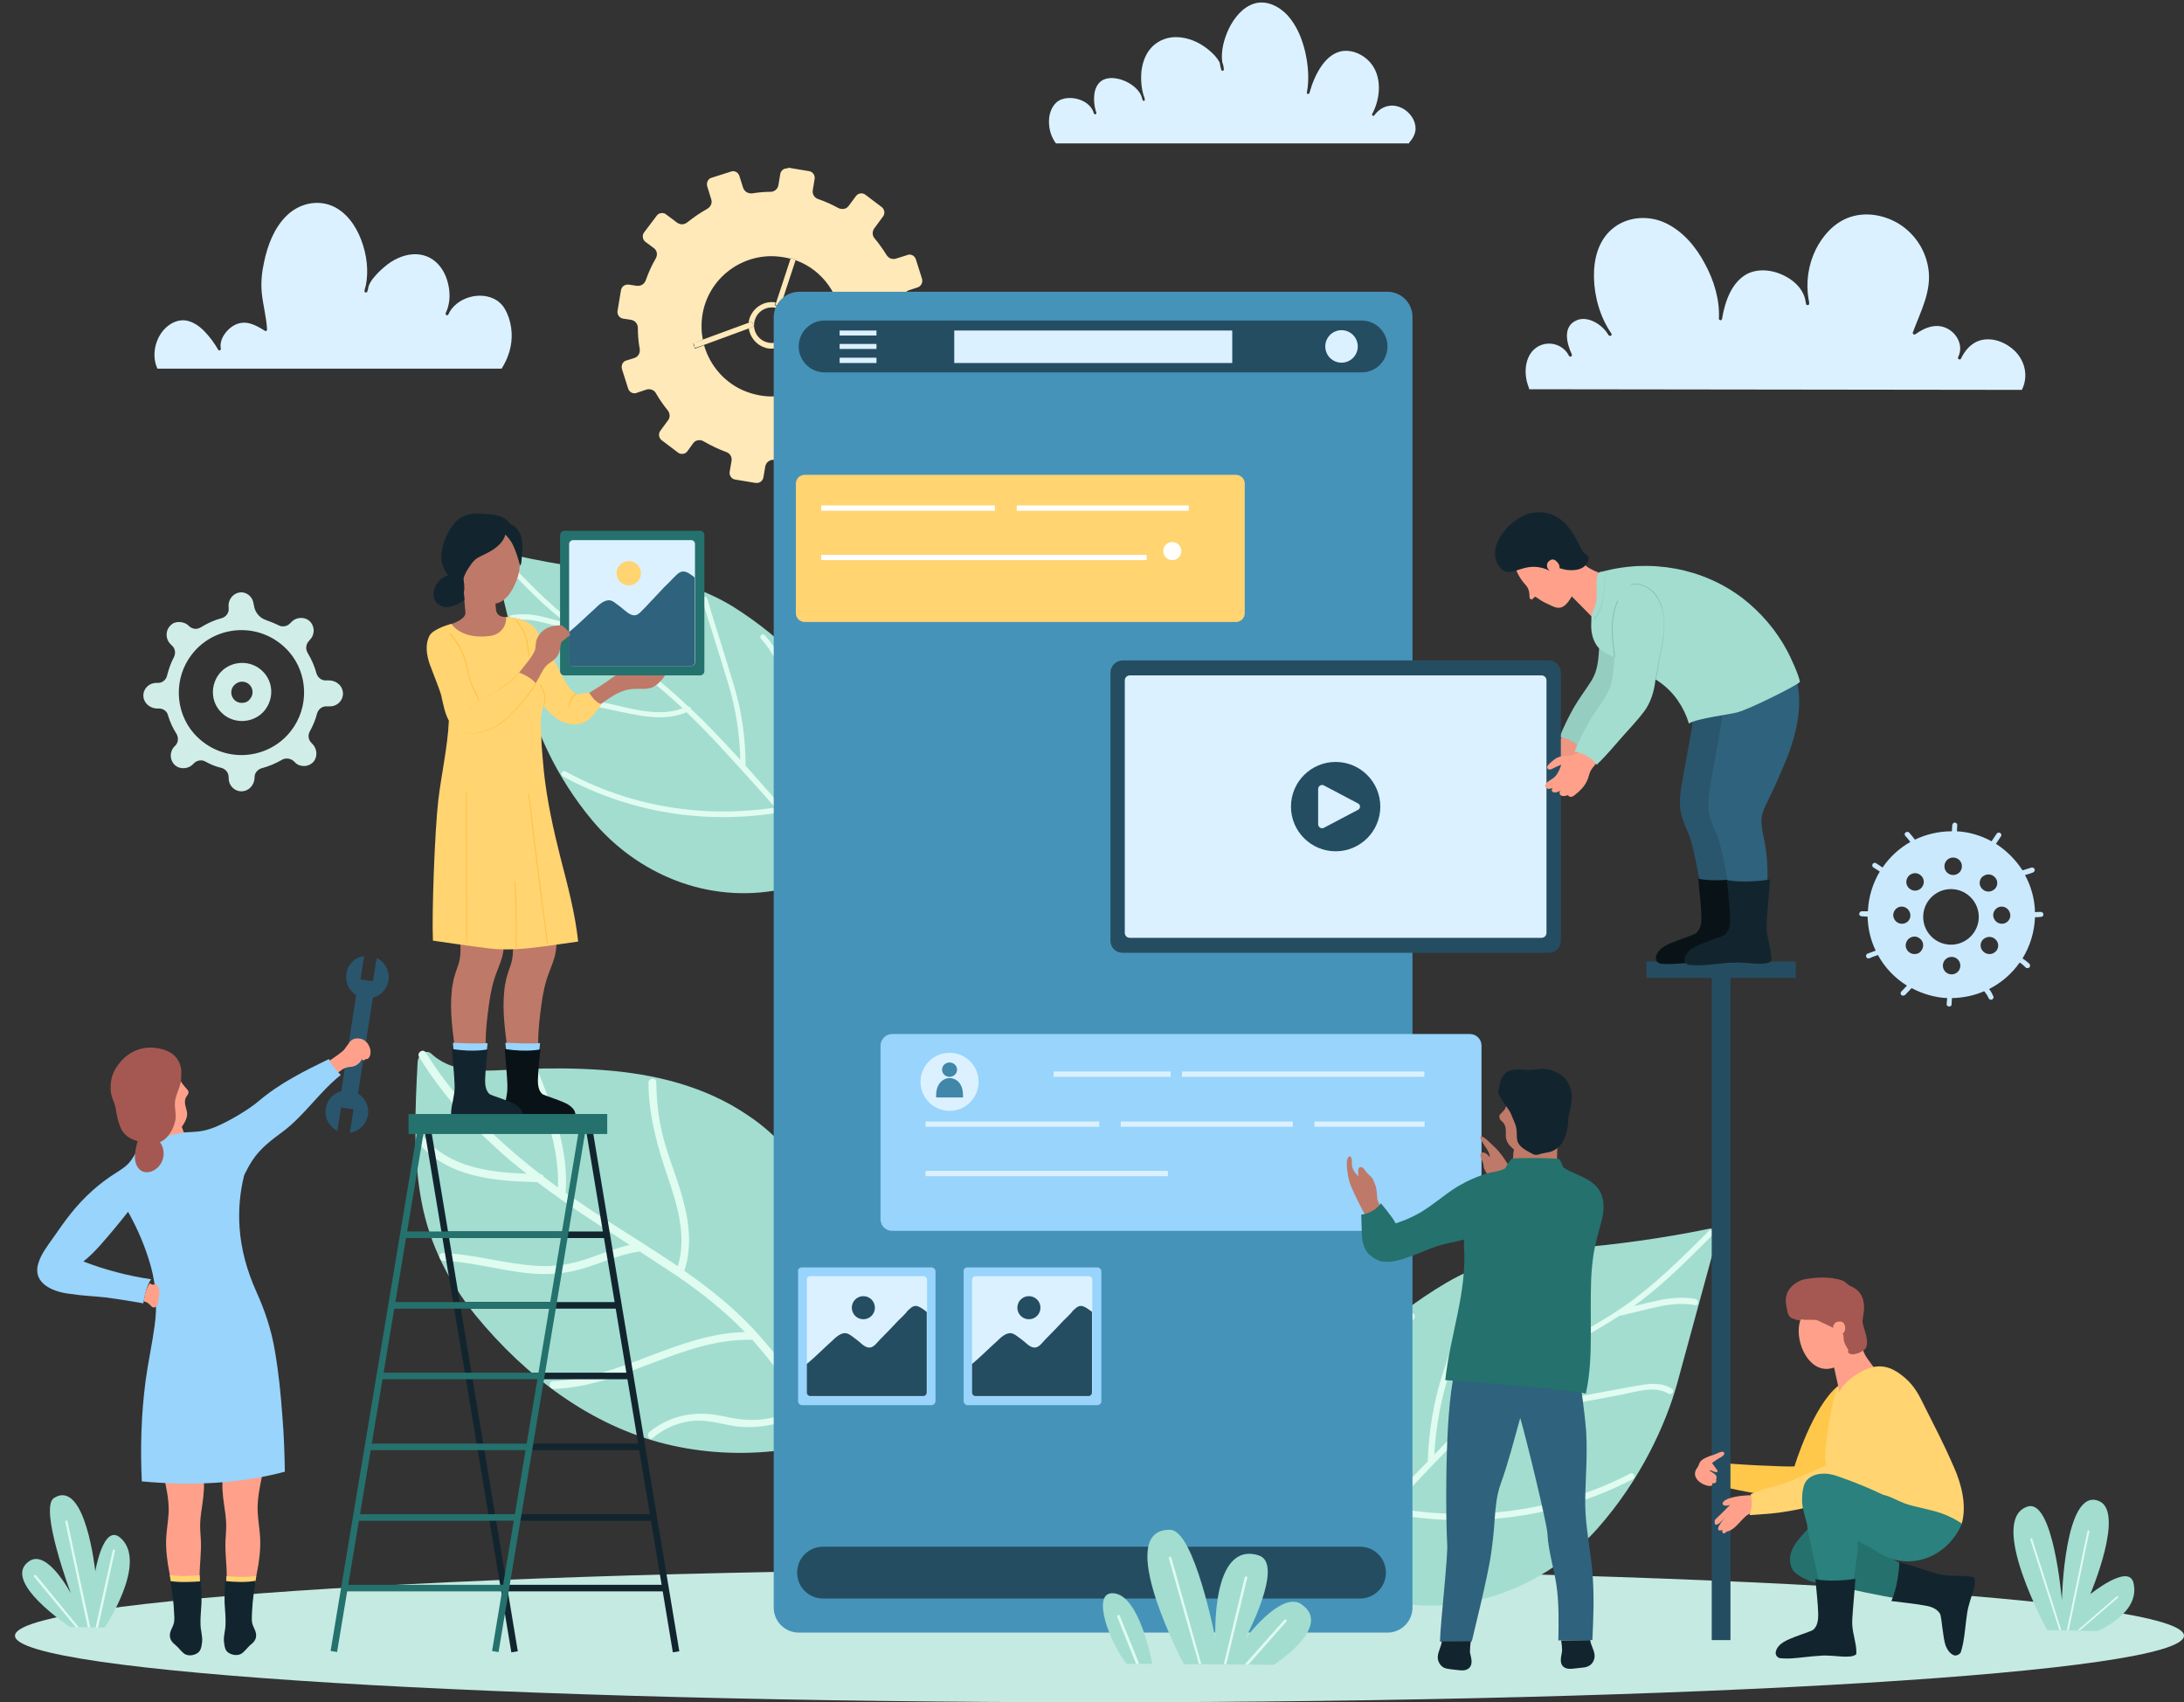 <?xml version="1.0" encoding="UTF-8"?>
<!DOCTYPE svg PUBLIC '-//W3C//DTD SVG 1.0//EN'
          'http://www.w3.org/TR/2001/REC-SVG-20010904/DTD/svg10.dtd'>
<svg height="544.9" preserveAspectRatio="xMidYMid meet" version="1.0" viewBox="-4.8 -0.8 699.2 544.9" width="699.2" xmlns="http://www.w3.org/2000/svg" xmlns:xlink="http://www.w3.org/1999/xlink" zoomAndPan="magnify"
><rect x="-4.8" y="-0.8" width="699.2" height="544.9" fill="#333333" stroke="none"/><g
  ><g
    ><path d="M220.2,107.9c-0.2-1.2-0.4-2.4-0.4-3.7h0c-0.3-13.2,10.3-23,22.4-23c2,0,4,0.3,6.1,0.8l0.1-0.2l1.6,0.5 l-0.1,0.2c0.1,0,0.2,0.1,0.3,0.1c8.4,3.1,14.2,11.3,14.4,20.3c0.1,7-2.7,13-7.3,17.2l1.8,2.8l-1.4,1l-1.7-2.6 c-3.9,3-8.7,4.8-13.8,4.8c-2.6,0-5.3-0.5-8-1.5c-6.7-2.5-11.7-8.2-13.6-14.9l-2.9,1.1l-0.6-1.6L220.2,107.9 M247.1,53.1 c-1,0-1.9,0.7-2.1,1.8l-0.6,3.6c-0.2,1.2-1.3,2.1-2.5,2.1c-2,0-4,0.2-5.9,0.5c-0.1,0-0.3,0-0.4,0c-1.1,0-2.1-0.7-2.5-1.8l-1.2-3.8 c-0.3-0.9-1.1-1.5-2-1.5c-0.2,0-0.4,0-0.6,0.1l-6.3,2c-1.1,0.3-1.7,1.5-1.4,2.7l1.3,4.2c0.4,1.2-0.2,2.4-1.2,3 c-2.3,1.3-4.5,2.8-6.5,4.4c-0.5,0.4-1.1,0.6-1.7,0.6c-0.5,0-1-0.2-1.5-0.5l-3.6-2.7c-0.4-0.3-0.8-0.4-1.3-0.4 c-0.7,0-1.3,0.3-1.7,0.9l-4,5.3c-0.7,0.9-0.5,2.3,0.4,3l2.7,2c1.1,0.8,1.3,2.2,0.6,3.4c-1.3,2.2-2.3,4.5-3.2,7 c-0.4,1-1.3,1.7-2.4,1.7c-0.1,0-0.3,0-0.4,0l-2.6-0.4c-0.1,0-0.2,0-0.4,0c-1,0-1.9,0.7-2.1,1.8l-1.1,6.6c-0.2,1.2,0.6,2.3,1.8,2.5 l0,0l2.6,0.4c1.2,0.2,2.1,1.3,2.1,2.5c0,2.3,0.2,4.6,0.6,6.8c0.2,1.3-0.5,2.5-1.7,2.9l-2.6,0.8c-1.1,0.3-1.7,1.5-1.4,2.7l2,6.3 c0.3,0.9,1.1,1.5,2,1.5c0.2,0,0.4,0,0.6-0.1l3.3-1.1c0.3-0.1,0.5-0.1,0.8-0.1c0.9,0,1.8,0.5,2.2,1.3c1.1,1.9,2.4,3.8,3.8,5.5 c0.7,0.9,0.8,2.2,0.1,3.1l-2.5,3.4c-0.7,0.9-0.5,2.3,0.4,3l5.3,4c0.4,0.3,0.8,0.4,1.3,0.4c0.7,0,1.3-0.3,1.7-0.9l1.8-2.5 c0.5-0.7,1.2-1,2-1c0.5,0,0.9,0.1,1.4,0.4c2.3,1.3,4.7,2.5,7.2,3.4c1.2,0.4,1.9,1.6,1.7,2.8l-0.6,3.5c-0.2,1.2,0.6,2.3,1.7,2.5 l6.6,1.1c0.1,0,0.2,0,0.4,0c1,0,1.9-0.7,2.1-1.8l0.6-3.5c0.2-1.2,1.3-2.1,2.5-2.1c2.1,0,4.2-0.2,6.3-0.5c0.1,0,0.3,0,0.4,0 c1.1,0,2.1,0.7,2.5,1.8l1.2,3.7c0.3,0.9,1.1,1.5,2,1.5c0.2,0,0.4,0,0.6-0.1l6.3-2c1.1-0.3,1.8-1.5,1.4-2.7l-1.3-4.2 c-0.4-1.2,0.2-2.4,1.2-3c2.4-1.4,4.7-3,6.9-4.8c0.5-0.4,1.1-0.6,1.7-0.6c0.5,0,1,0.2,1.5,0.5l2.8,2.1c0.4,0.3,0.8,0.4,1.3,0.4 c0.7,0,1.3-0.3,1.7-0.9l4-5.3c0.7-0.9,0.5-2.3-0.4-3l-2.2-1.7c-1-0.8-1.3-2.2-0.7-3.3c1.1-2,2-4.1,2.8-6.2c0.4-1,1.3-1.7,2.4-1.7 c0.1,0,0.3,0,0.4,0l2.9,0.5c0.1,0,0.2,0,0.4,0c1,0,1.9-0.7,2.1-1.8l1.1-6.6c0.2-1.2-0.6-2.3-1.7-2.5l-2.9-0.5 c-1.2-0.2-2.1-1.3-2.1-2.5c0-2.7-0.3-5.3-0.8-7.9c-0.2-1.3,0.5-2.6,1.7-3l2.8-0.9c1.1-0.4,1.7-1.6,1.4-2.7l-2-6.3 c-0.3-0.9-1.1-1.5-2-1.5c-0.2,0-0.4,0-0.6,0.1l-3.8,1.2c-0.3,0.1-0.5,0.1-0.8,0.1c-0.9,0-1.7-0.5-2.2-1.3c-1.1-1.8-2.4-3.6-3.8-5.3 c-0.8-0.9-0.8-2.2-0.1-3.2l2.8-3.8c0.7-0.9,0.5-2.3-0.4-3l-5.3-4c-0.4-0.3-0.8-0.4-1.3-0.4c-0.6,0-1.3,0.3-1.7,0.9l-2.3,3.1 c-0.5,0.7-1.2,1-2,1c-0.4,0-0.9-0.1-1.3-0.3c-2-1.1-4.2-2.1-6.5-2.9c-1.2-0.4-1.9-1.6-1.7-2.8l0.6-3.6c0.2-1.2-0.6-2.3-1.7-2.5 l-6.6-1.1C247.3,53.1,247.2,53.1,247.1,53.1" fill="#ffe9b8"
    /></g
    ><g
    ><path d="M242.3,109c-0.6,0-1.2-0.1-1.8-0.3c-3-1-4.6-4.2-3.6-7.2c0.8-2.4,3-3.9,5.4-3.9c0.6,0,1.2,0.1,1.8,0.3 c3,1,4.6,4.2,3.6,7.1C246.9,107.5,244.7,109,242.3,109 M242.3,95.9c-3.1,0-6,2-7.1,5.1h0c-0.2,0.5-0.3,1-0.3,1.5l1-0.4l0.6,1.6 l-1.6,0.6c0.4,2.7,2.3,5.2,5,6.1c0.8,0.3,1.5,0.4,2.3,0.4c2,0,3.9-0.8,5.3-2.3l-0.9-1.4l1.4-0.9l0.6,0.9c0.3-0.4,0.5-0.9,0.6-1.4 c1.2-3.7-0.6-7.6-4.1-9.1l-0.3,0.8l-1.6-0.5l0.3-0.8C243.2,95.9,242.8,95.9,242.3,95.9" fill="#ffe9b8"
    /></g
    ><g
    ><path d="M248.4 81.8L248.3 82 243.7 96 243.4 96.8 245 97.4 245.3 96.5 249.9 82.5 250 82.3 248.4 81.8" fill="#ffe9b8"
    /></g
    ><g
    ><path d="M248.1 106.2L246.7 107.1 247.7 108.5 256 121.2 257.8 123.8 259.2 122.8 257.4 120.1 248.8 107.1 248.1 106.2" fill="#ffe9b8"
    /></g
    ><g
    ><path d="M235.9 102.1L234.9 102.5 220.2 107.9 217.2 109 217.7 110.6 220.6 109.6 235 104.3 236.5 103.7 235.9 102.1" fill="#ffe9b8"
    /></g
    ><g
    ><path d="M159,105.8c-0.1-2.2-0.6-4.4-1.5-6.4c-0.7-1.6-1.7-3-3.2-4c-5-3.3-13.1-1.1-15.6,4.5c-0.3,0.5-1,0.1-0.8-0.5 c1.3-2.7,1.5-5.8,0.9-8.7c-0.5-2.6-1.6-5.1-3.4-7c-2.1-2.2-4.9-3.3-8-3.1c-3.4,0.2-6.7,1.9-9.2,4.1c-1.2,1-2.3,2.1-3.3,3.3 c-0.7,0.8-1.3,1.8-1.7,2.8c-0.1,0.6-0.2,1.2-0.4,1.7c-0.1,0.5-1,0.4-0.9-0.1l0-0.1v0c0.1-0.6,0.2-1.1,0.4-1.6 c1-4.9,0.3-10.1-1.5-14.8c-1.7-4.5-4.8-8.9-9.3-10.8c-5-2.1-10.7-0.6-14.5,3.1c-4.1,4-6.2,9.7-7.3,15.1c-0.7,3.2-1,6.4-0.7,9.6 c0.4,4,1.5,7.8,1.7,11.8c0,0.4-0.4,0.6-0.7,0.4c-1.4-0.9-2.9-1.8-4.6-2.3c-1.7-0.5-3.4-0.4-5,0.4c-2.6,1.3-5.1,4.6-4.5,7.6 c0.1,0.5-0.6,0.8-0.8,0.4c-1.3-2.2-2.8-4.3-4.6-6.1c-1.6-1.6-3.5-2.9-5.7-3.3c-2.4-0.4-4.8,0.7-6.5,2.3c-3.4,3.2-4.7,8.8-2.7,13.1 h110.2C158,113.7,159.2,109.8,159,105.8L159,105.8z" fill="#dbf1ff"
    /></g
    ><g
    ><path d="M484.3,122.3c-1.4-4.2-0.8-10,3.5-12.3c3.5-1.8,7.9-0.5,9.7,3.1c0.3,0.6,1.2,0.1,0.9-0.5 c-1.6-3.4-3-8.8,1.4-10.8c3.4-1.6,7.7,0.9,9.8,3.8c0.2,0.3,0.4,0.6,0.6,0.9c0.4,0.5,1.2,0.1,0.9-0.5c-3.6-5.2-5.5-11.8-5.6-18.1 c-0.1-5.6,1.3-11.5,5.7-15.3c4.6-4,11.3-4.6,16.8-2.2c5.8,2.6,10.1,7.7,13,13.2c2.9,5.3,4.8,11.5,4.5,17.6c0,0.6,0.9,0.7,1,0.1 c0.5-3,1.3-6,2.7-8.7c1.2-2.3,2.9-4.4,5.3-5.7c2.3-1.2,5.1-1.4,7.7-0.9c4.6,0.9,9.7,4.1,10.9,8.9c0.1,0.5,0.2,1.1,0.3,1.6 c0.1,0.6,1.1,0.4,1-0.1l0-0.1l0-0.1c0-0.4-0.1-0.8-0.2-1.2c-0.9-5.4-0.1-11,2.3-15.9c2.2-4.4,5.7-8.4,10.4-10.2 c5.3-2,11.2-1,16,1.8c5.1,3.1,8.6,8.2,9.6,14.1c1.3,7.4-2.4,14-4.9,20.8c-0.2,0.4,0.4,0.9,0.8,0.6c3.2-2.3,7.1-3.8,10.8-1.5 c3,1.9,4.5,5.6,2.9,8.8c-0.3,0.6,0.6,1.1,0.9,0.5c1.2-2.5,3-4.7,5.7-5.7c4.1-1.4,8.7,0.4,11.7,3.4c3.2,3.3,4.2,8.1,2.1,12.3 l-157.7-0.2C484.7,123.4,484.5,122.9,484.3,122.3L484.3,122.3z" fill="#dbf1ff"
    /></g
    ><g
    ><path d="M332.9,44.6c-1.5-2.3-2.1-5-1.8-7.8c0.3-2.4,1.6-5,4-5.8c3.6-1.3,9.2,0.4,10.3,4.5c0.2,0.5,0.9,0.3,0.8-0.2 c-0.7-2-0.9-4.3-0.6-6.3c0.3-1.8,1.2-3.5,2.9-4.3c1.6-0.7,3.4-0.6,5-0.2c2.7,0.7,5.9,2.6,7.1,5.4c0.1,0.4,0.3,0.9,0.4,1.3 c0.2,0.5,0.8,0.3,0.7-0.2c-0.1-0.5-0.2-0.9-0.4-1.3c-0.7-2.4-0.9-5-0.7-7.5c0.3-2.6,1.1-5.2,2.8-7.3c1.9-2.3,4.6-3.6,7.5-3.8 c3.4-0.2,6.9,1,9.7,2.9c1.3,0.9,2.5,1.9,3.6,3.1c0.6,0.7,1.1,1.4,1.5,2.2c0.1,0.8,0.3,1.6,0.5,2.3c0.1,0.4,0.8,0.3,0.8-0.1 c0-0.8-0.2-1.6-0.5-2.4c-0.5-3.6,0.6-7.5,2.1-10.7c1.7-3.5,4.5-7,8.3-8.1c3.9-1.1,7.9,1,10.5,3.8c3,3.3,4.7,7.6,5.7,11.9 c0.9,4.1,1.3,8.6,0.5,12.8c-0.1,0.5,0.6,0.7,0.8,0.2c0.9-3.2,2.2-6.4,4.1-9c1.6-2.2,3.9-4.2,6.8-4.5c3.1-0.3,6.3,1.2,8.4,3.5 c4.1,4.5,3.5,11.7,0.8,16.7c-0.2,0.5,0.4,0.8,0.7,0.4c1.1-1.5,2.7-2.7,4.6-3c2.9-0.5,5.8,1.1,7.4,3.5c0.8,1.2,1.2,2.5,1.2,3.9 c-0.1,1.6-0.9,3.1-2,4.3c-0.1,0.1-0.1,0.2-0.1,0.3h-113C333.2,45,333,44.8,332.9,44.6z" fill="#dbf1ff"
    /></g
    ><g
    ><path d="M0,522.8c0,11.8,155.5,21.3,347.2,21.3s347.2-9.5,347.2-21.3S539,501.4,347.2,501.4S0,511,0,522.8z" fill="#c5eae2"
    /></g
    ><g
    ><path d="M195.4,182.7c-13.5-1.5-26.8-3.6-39.9-6.8c-1.3-0.3-2.5,1.1-2.2,2.4c3.4,14,6.8,27.9,10.2,41.9 c2.8,11.5,9.4,27.4,21.3,41.6c14.3,17.1,36.9,26.9,60.5,22.1c20.6-4.1,21.5-26.7,19.6-43.9c-2.4-21.2-18.7-36.3-35-46.6 C219.3,186.9,207.9,184.1,195.4,182.7L195.4,182.7z" fill="#a2ddd0"
    /></g
    ><g
    ><path d="M154.7,177.8c6.4,6.8,12.7,13.6,20,19.4c0.6,0.5,1.2,0.9,1.8,1.4c-2.6-0.7-5.1-1.4-7.6-2 c-3.2-0.8-6.6-1-9.9-0.5c-1.1,0.2-1,1.9,0.1,1.7c3.3-0.5,6.5-0.2,9.7,0.6c3.7,0.9,7.4,2,11.1,3c0.2,0,0.3,0,0.4,0 c5.5,3.8,11.3,7,16.8,10.9c5.9,4.1,11.4,8.7,16.6,13.6c-7.6,3-16.6,0-24.2-1.6c-4.6-1-9.2-2-13.9-2.9c-3.6-0.8-7.2-1.5-10.5,0.4 c-1,0.6,0,2,0.9,1.5c3.9-2.3,9.4-0.1,13.5,0.7c4.8,1,9.5,2,14.2,3c7,1.5,14.5,3.1,21.3,0.2c7.5,7.2,14.5,15,21.5,22.8 c2.3,2.5,4.6,5.1,6.8,7.7c-23,3.5-46.6-0.3-67.1-11.6c-1-0.5-1.8,1-0.8,1.6c21.1,11.6,45.5,15.5,69.2,11.6c4.5,5.4,8.7,11,12,17.2 c0.5,1,2,0,1.5-1c-1.2-2.3-2.6-4.5-4-6.7l0-0.2c1-11.2,0.5-22.6-1.5-33.7c-2-11.1-4.8-23.9-12.6-32.4c-0.8-0.8-1.9,0.5-1.1,1.3 c4.2,4.5,6.5,10.3,8.3,16.1c1.6,5.2,2.9,10.5,3.9,15.9c1.8,10.1,2.3,20.5,1.5,30.8c-2.1-2.9-4.3-5.7-6.6-8.5c0-0.4-0.2-0.7-0.6-0.7 c-1.2-1.5-2.5-2.9-3.7-4.3c-2.6-2.9-5.2-5.9-7.8-8.8c0-8.8-1.2-17.2-3.7-25.6c-2.8-9.3-5.8-18.6-8.6-27.9c-0.3-1.1-2-0.5-1.6,0.5 c2.8,9,5.7,18,8.4,27c2.4,7.9,3.6,15.9,3.8,24.1c-3.1-3.4-6.3-6.8-9.5-10.1c-2-2.1-4.1-4.1-6.2-6.1c-0.1-0.4-0.4-0.8-0.9-0.8 c-4-3.8-8.2-7.5-12.6-10.8l0-0.1c-2.2-5.2-1.6-10.9-2.4-16.4c-0.9-5.9-4-10.5-7.7-15c-0.7-0.9-2.2,0.1-1.5,0.9 c1.9,2.3,3.7,4.6,5.1,7.2c1.4,2.6,2.2,5.5,2.5,8.5c0.5,4.4,0.3,8.8,1.5,13.1c-7-5-14.6-9.1-21.5-14.2c-8.5-6.3-15.8-14.1-23-21.8 C155.1,175.6,154,176.9,154.7,177.8L154.7,177.8z" fill="#e0fbf0"
    /></g
    ><g
    ><path d="M208.6,461.5c11.6,2.8,23.9,3.5,36.2,2c9.4-1.2,18.1-1.9,22-13c7.8-22.2,3.8-47.1-6.6-65.2 c-2-3.4-4.2-6.5-6.6-9.5c-5-7.7-11.2-14.4-18.7-19.4c-13.8-9.5-30.2-13.5-47-14.7c-8.3-0.6-16.6-0.6-25-0.3 c-10.2,0.3-21.7,2.4-29.6-4.9c-1.8-1.6-4.3,0.4-4.4,2.7c-0.8,15.1-1.5,30.4,1.3,44.9c2.7,14,9,25.9,17.3,36.2 C163.6,439.9,184.4,455.6,208.6,461.5L208.6,461.5z" fill="#a2ddd0"
    /></g
    ><g
    ><path d="M203.1,457.6c6.6-5.4,14.7-6.9,22.9-5.2c4.6,1,8.9,1.7,13.6,1.1c4.5-0.6,8.9-2.1,13.2-3.6 c-5.1-7.4-10.4-14.6-16.3-21.3c-0.1-0.2-0.3-0.3-0.5-0.5c-22.4-0.6-41.3,15-63.5,15.7c-1.6,0.1-1.8-2.5-0.2-2.5 c21.5-0.7,39.9-15.3,61.4-15.7c-7.4-7.6-15.8-14.1-24.7-19.9c-3-2-6-3.9-9-5.9c-5.9,0.8-11.3,3.3-17,5.1c-4.9,1.6-9.9,2.3-15.1,2.1 c-10.4-0.4-20.3-3.8-30.7-4.2c-1.6,0-1.8-2.6-0.2-2.5c10.2,0.4,19.9,3.5,30.1,4.1c5.9,0.4,11.5-0.6,17.1-2.6 c4.2-1.5,8.3-3.1,12.6-4.1c-10.1-6.5-20.1-12.9-29.6-20.1c-13.8-0.3-28.7-1.5-38.3-12.8c-1.1-1.2,1-2.7,2.1-1.5 c8.2,9.6,20.9,11.2,32.8,11.6c-3.6-2.8-7.1-5.7-10.4-8.8c-9.2-8.4-17.4-17.8-24-28.5c-0.9-1.4,1.2-2.9,2.1-1.5 c9.5,15.3,22.4,27.9,36.6,38.9c0.6,0,1,0.4,1.2,0.9c1.5,1.1,3,2.3,4.5,3.4c0.2-3.9-0.2-7.6-0.8-11.4c-1.5-8.4-4.7-16.6-7.8-24.5 c-0.6-1.5,1.8-2.4,2.4-0.9c4.9,12.3,9.7,25,8.7,38.5c1.2,0.9,2.4,1.7,3.6,2.5c6.8,4.7,13.9,9.1,21,13.6l0.1,0.1 c3.8,2.4,7.5,4.8,11.2,7.3c2.9-9.5-0.1-19.4-3.2-28.5c-3.4-9.9-6.1-19.6-6.2-30.2c0-1.6,2.5-1.8,2.5-0.2c0.1,5.9,0.7,11.8,2.2,17.5 c1.4,5.6,3.6,10.9,5.3,16.4c2.7,8.6,4.4,17.7,1.5,26.5c7.7,5.4,15.1,11.2,21.6,18.1c4.1,4.3,7.8,8.9,11.4,13.7 c6.2-10,3.1-22.5,0.4-33.3c-2.9-11.3-4.4-22.3-1.9-33.9c0.4-1.6,2.8-1.1,2.5,0.4c-1.4,6.3-1.8,12.7-1.1,19.1c0.8,7,3,13.8,4.6,20.7 c2.2,9.8,2.8,20.4-2.9,29.1c3.9,5.3,7.6,10.8,11.3,16.3c0.9,1.4-1.1,2.8-2.1,1.5c-1.3-2-2.6-3.9-4-5.9c-7.9,2.7-16,5.3-24.4,3.8 c-4.5-0.8-8.7-2.1-13.4-1.5c-4.5,0.6-8.6,2.5-12,5.3C203.3,460.7,201.9,458.6,203.1,457.6L203.1,457.6z" fill="#e0fbf0"
    /></g
    ><g
    ><path d="M458.1,409.9c-18.7,11.1-37.6,27.6-41,51.4c-2.8,19.3-2.4,44.8,20.7,50.1c26.4,6.1,52.2-4.2,68.9-23 c13.8-15.6,21.8-33.3,25.4-46.2c4.3-15.6,8.5-31.3,12.8-46.9c0.4-1.5-0.9-3.1-2.4-2.8c-14.9,3.1-29.9,5.1-45.2,6.4 C483.3,399.9,470.3,402.7,458.1,409.9L458.1,409.9z" fill="#a2ddd0"
    /></g
    ><g
    ><path d="M543.5,394.5c-7.4,7.4-14.8,14.9-23.2,21.3c-0.7,0.5-1.4,1-2.1,1.5c2.9-0.7,5.8-1.4,8.7-2 c3.7-0.7,7.4-1,11.1-0.3c1.2,0.2,1.1,2.2-0.1,2c-3.7-0.7-7.3-0.4-11,0.3c-4.2,0.9-8.4,2-12.6,3c-0.2,0-0.3,0-0.5,0 c-6.3,4.1-13,7.6-19.3,11.7c-6.8,4.4-13.1,9.4-19.1,14.8c8.5,3.6,18.7,0.5,27.4-1c5.2-1,10.5-1.9,15.7-2.9c4-0.7,8.2-1.5,11.9,0.8 c1.1,0.7,0,2.3-1.1,1.6c-4.3-2.7-10.6-0.5-15.2,0.4c-5.4,1-10.8,2-16.1,3c-8,1.5-16.5,3.1-24.1-0.4c-8.7,7.9-16.9,16.5-24.9,25 c-2.7,2.8-5.3,5.6-7.9,8.5c25.9,4.7,52.6,1.2,76-10.9c1.1-0.6,2,1.2,0.8,1.8c-24.1,12.5-51.8,16-78.4,10.8 c-5.2,5.9-10.1,12.1-14.1,19c-0.6,1.1-2.2,0-1.6-1.1c1.5-2.5,3-5,4.7-7.4l0-0.2c-0.7-12.7,0.2-25.5,2.8-37.9 c2.6-12.5,6.2-26.8,15.3-36.1c0.9-0.9,2.1,0.6,1.3,1.5c-4.9,5-7.7,11.4-9.9,17.9c-2,5.8-3.6,11.8-4.9,17.8 c-2.3,11.4-3.2,23-2.7,34.6c2.4-3.2,5-6.3,7.7-9.4c0-0.4,0.3-0.7,0.7-0.8c1.4-1.6,2.9-3.2,4.4-4.8c3-3.2,6-6.5,9.1-9.6 c0.3-9.9,1.9-19.4,5-28.8c3.4-10.5,7.1-20.8,10.6-31.2c0.4-1.2,2.2-0.5,1.9,0.6c-3.4,10.1-7,20.1-10.3,30.2 c-2.9,8.9-4.6,17.8-5.1,27c3.6-3.8,7.3-7.5,11-11.1c2.3-2.3,4.7-4.5,7.1-6.7c0.1-0.5,0.5-0.9,1-0.9c4.7-4.2,9.5-8.1,14.6-11.8 l0-0.1c2.6-5.8,2.1-12.3,3.2-18.4c1.2-6.6,4.9-11.7,9.1-16.7c0.8-1,2.4,0.1,1.6,1.1c-2.2,2.5-4.4,5.1-6,8c-1.7,2.9-2.6,6.1-3.1,9.5 c-0.7,4.9-0.7,10-2.1,14.7c8-5.4,16.8-9.8,24.7-15.3c9.8-6.9,18.3-15.4,26.7-23.8C543.2,392.1,544.4,393.6,543.5,394.5L543.5,394.5 z" fill="#e0fbf0"
    /></g
    ><g
    ><path d="M650.6,521c0,0-19.2-35.1-6.4-39.5c8.4-3,11.1,29.9,11.1,29.9s0.8-36.4,11.9-31.7c8.4,3.5-2.8,29.8-2.8,29.8 s12.2-9.9,13.8-3.7c2.5,9.9-11.6,15.5-11.6,15.5L650.6,521L650.6,521z" fill="#a2ddd0"
    /></g
    ><g
    ><path d="M654.5,521l-9.3-29c0-0.2,0-0.3,0.2-0.4c0.2,0,0.3,0,0.4,0.2l9.3,29.2L654.5,521L654.5,521z" fill="#e0fbf0"
    /></g
    ><g
    ><path d="M656.9,521l6.6-31.7c0-0.2,0.2-0.3,0.4-0.2c0.2,0,0.3,0.2,0.2,0.4l-6.6,31.6H656.9z" fill="#e0fbf0"
    /></g
    ><g
    ><path d="M660.3,521.1l12.6-10.9c0.1-0.1,0.3-0.1,0.4,0s0.1,0.3,0,0.4l-12.1,10.4L660.3,521.1L660.3,521.1z" fill="#e0fbf0"
    /></g
    ><g
    ><path d="M206.5,212.2c-0.4-0.4-1.6-1.5-2-0.7c-0.1,0.2-0.1,0.4-0.1,0.5c-0.3-0.4-0.8-0.8-1.3-0.9 c-0.6-0.1-1,0.3-0.9,0.9c-0.1-0.1-0.2-0.2-0.3-0.2c-0.2-0.1-0.5-0.3-0.8-0.3c-0.6,0-0.7,0.6-0.6,1.1c-0.2-0.1-0.4-0.2-0.6-0.2 s-0.4,0.2-0.4,0.4c-0.1,0.6,0.4,1.1,0.7,1.6c0.1,0.1,0.2,0.2,0.2,0.4c-0.4,0.1-0.9,0.2-1.3,0.3c-0.9,0.1-1.7,0-2.6-0.2 c-0.7-0.2-1.4-0.3-2.1-0.2c-1.6,0.2-2.9,1.2-4.1,2.1c-3,2.1-6.2,4.1-9.4,5.9l2.9,4.8c2.4-1.9,4.8-3.8,7.4-5.4 c1.2-0.8,2.6-1.4,4-1.9c1.4-0.4,2.8-0.5,4.3-0.5c1.4,0,2.7,0.1,4.1-0.3c1.1-0.4,2.1-1.1,2.9-2c0.6-0.7,1.7-1.6,1.6-2.6 C208,213.9,207.2,212.9,206.5,212.2L206.5,212.2z" fill="#bf7968"
    /></g
    ><g
    ><path d="M157.8,336h9.8c-0.1-1.1-0.1-2.3-0.1-3.4c0-3.9,0.5-7.8,1-11.6c0.5-3.7,1.2-7.3,2.6-10.8 c0.7-1.9,1.5-3.7,1.9-5.7c0.3-1.5,0.4-3,0.3-4.6h-14c0.2,2.8,0.3,5.5-0.6,8.2c-0.5,1.4-1,2.8-1.4,4.3c-0.3,1.4-0.6,2.9-0.7,4.4 c-0.6,6.2,0.3,12.4,1.1,18.5C157.7,335.5,157.8,335.7,157.8,336L157.8,336z" fill="#bf7968"
    /></g
    ><g
    ><path d="M167.8,336c0.1-1,0.2-1.9,0.3-2.9c0,0-3,0.3-11.1-0.1c0,0,0.1,1.4,0.3,3H167.8L167.8,336z" fill="#98d4fc"
    /></g
    ><g
    ><path d="M179.4,355.7c-0.2-1.3-1.1-2.1-2.1-2.8c-1.9-1.3-7.9-3-8.5-3.5c-1.2-1.1-1.4-2.9-1.4-4.4 c0.1-3.3,0.5-6.6,0.8-9.9c0,0-4.2,1-11.4-0.1c0,0,0.5,5.9,0.7,8.9c0.1,1.5,0.2,2.9,0.1,4.4c-0.1,1.3-0.4,2.5-0.6,3.8 c-0.3,1.2-0.5,2.5-0.5,3.8c0,0.2,0,0.7,0,0.7c0.8,0.8,2.7,0.7,3.5,0.7c2.2-0.1,4.4-0.4,6.6-0.3c2.9,0.2,5.8,0.7,8.6,0.8 c1,0,1.9,0,2.8-0.1C179.3,357.1,179.4,356,179.4,355.7L179.4,355.7z" fill="#091317"
    /></g
    ><g
    ><path d="M141,336h9.8c-0.1-1.1-0.1-2.3-0.1-3.4c0-3.9,0.5-7.8,1-11.6c0.5-3.7,1.2-7.3,2.6-10.8 c0.7-1.9,1.5-3.7,1.9-5.7c0.3-1.5,0.4-3,0.3-4.6h-14c0.2,2.8,0.3,5.5-0.6,8.2c-0.5,1.4-1,2.8-1.4,4.3c-0.3,1.4-0.6,2.9-0.7,4.4 c-0.6,6.2,0.3,12.4,1.1,18.5C140.9,335.5,140.9,335.7,141,336L141,336z" fill="#bf7968"
    /></g
    ><g
    ><path d="M151,336c0.1-1,0.2-1.9,0.3-2.9c0,0-3,0.3-11.1-0.1c0,0,0.1,1.4,0.3,3H151L151,336z" fill="#98d4fc"
    /></g
    ><g
    ><path d="M162.5,355.7c-0.2-1.3-1.1-2.1-2.1-2.8c-1.9-1.3-7.9-3-8.5-3.5c-1.2-1.1-1.4-2.9-1.4-4.4 c0.1-3.3,0.5-6.6,0.8-9.9c0,0-4.2,1-11.4-0.1c0,0,0.5,5.9,0.7,8.9c0.1,1.5,0.2,2.9,0.1,4.4c-0.1,1.3-0.4,2.5-0.6,3.8 c-0.3,1.2-0.5,2.5-0.5,3.8c0,0.2,0,0.7,0,0.7c0.8,0.8,2.7,0.7,3.5,0.7c2.2-0.1,4.4-0.4,6.6-0.3c2.9,0.2,5.8,0.7,8.6,0.8 c1,0,1.9,0,2.8-0.1C162.5,357.1,162.6,356,162.5,355.7L162.5,355.7z" fill="#12252e"
    /></g
    ><g
    ><path d="M152.3,206.7c3.3-0.2,10.5-9.1,10-9.1c-3.1-0.8-4.2-0.7-6.3-1c-1.1-0.2-1.9-1.1-2-2.2l-0.2-2 c2.4-0.3,4.4-2.5,5.8-5.2c1.1-2.2,2.1-4.9,2-7.7c0,0,0-0.3,0-0.5c-0.4-6.9-3.8-12.2-10.2-12c-5.6,0.2-10,6-10.4,12.9 c-0.2,3.2,1.9,8.1,2.6,8.7l0.6,6.5c0.1,1.1-0.6,1.8-1.6,2.5c-1.3,0.9-4.3,1.9-6,2.4C136.6,200,145.2,207.2,152.3,206.7L152.3,206.7 z" fill="#bf7968"
    /></g
    ><g
    ><path d="M183.8,220.9c-2.3,0-3.3,1-4.5,0.2c-1.2-0.8-2-2-2.8-3.2c-1.6-2.5-2.7-5.4-4.3-8c-0.7-1.2-1.6-2.4-2.3-3.6 c-0.8-1.3-1.4-2.6-2.2-3.9c-0.2-0.6-0.5-1.2-0.9-1.7c-2.1-2.9-6.7-4-9.6-4c0.3,2.4-1.4,5.7-5.3,6.1c-4.8,0.6-9.6-0.4-12.2-3.9 c0,0-5.8,1.5-7,3.8c-1.5,2.9-0.9,6.3,0.1,9.2c0.6,1.7,3.3,8.3,3.7,10.1c0.6,2.7,1.1,5.5,2.4,7.9c-0.4,8.6-2.4,17-3.4,25.6 c-1.1,9.5-2.1,36.2-1.7,44.8c0,0,12.2,1.8,18,2.5c6,0.7,11.9,0.1,17.9-0.7c3.5-0.5,7-1,10.6-1.5c-1-9.2-3.4-18.1-5.7-27 c-2.3-9.1-4.3-18.2-5.3-27.6c-0.2-1.7-0.6-7.1-0.7-8.2c-0.1-2.6-0.2-5.1-0.3-7.7c0-0.2,0.4-4,0.9-5c2.2,2.8,4.9,5.4,8.6,5.9 c1.9,0.3,3.8,0,5.4-1.1c1.9-1.3,3.2-3.6,4.6-5.3C185.5,224.1,183.9,220.9,183.8,220.9L183.8,220.9z" fill="#ffd471"
    /></g
    ><g
    ><path d="M162.1,171.2c-0.5-1.9-1.7-3.6-3.5-4.2c-1.4-2.2-4.2-3-6.7-3.2c-2.8-0.2-6.5-0.7-9.3,1.2 c-1.2,0.8-2.4,1.8-4.2,5.2c-1.3,2.5-2.4,6.6-1.7,9.2c0.4,1.4,1,2.8,1.9,3.9l0.1,0.1c-1.4,0.2-2.8,1.4-3.5,2.5 c-1,1.4-1.6,3.5-0.9,5.2c0.4,0.9,1.1,1.6,2,2c0.9,0.5,1.8,0.5,2.8,0.4c1-0.2,4.1-1.4,4.8-2.3l-0.2-2.5c0.4-1.2-0.1-3.8-0.1-4.2 c0.3-1.5,1.2-2.9,2.1-4.2c0.6-0.9,1.3-1.8,2.2-2.4c0.8-0.5,1.8-0.9,2.7-1.4c2.7-1.3,5.6-3.2,6.4-6.2c0.9,1,1.8,2,2.4,3.3 c0.9,1.8,1.8,4.7,2.3,6.7c0,0,0.4-0.7,0.4-1C162.3,176.6,162.8,173.8,162.1,171.2L162.1,171.2z" fill="#12252e"
    /></g
    ><g
    ><path d="M139.2,230c1,2,2.9,3.4,5.1,3.8c2.5,0.5,5.3-0.3,7.6-1.2c4.1-1.5,7-5,9.9-8.1c1.8-2,3.4-4.1,4.8-6.5 c0.1-0.1,0.2,0,0.2,0.1c-2.3,4-5.5,7.3-8.7,10.5c-1.8,1.8-3.7,3.2-6.1,4.1c-2.3,0.9-5,1.6-7.5,1.2c-2.3-0.4-4.3-1.9-5.4-4 C139,229.9,139.2,229.8,139.2,230L139.2,230z" fill="#ffbc33"
    /></g
    ><g
    ><path d="M139.3,202c2.6,2.6,4.2,5.9,5.2,9.5c0.5,2,0.8,4,1.5,6c0.8,2,1.9,3.8,2.5,5.7c0,0.1-0.1,0.2-0.2,0.1 c-0.6-1.9-1.7-3.6-2.4-5.5s-1-3.8-1.5-5.7c-0.9-3.7-2.6-7.2-5.3-9.9L139.3,202L139.3,202z" fill="#ffbc33"
    /></g
    ><g
    ><path d="M145.5,226.2c1.6-2.9,4.8-3.9,7.6-5.3c3.1-1.6,5.8-3.8,8.2-6.3l0.1,0.1c-2.2,2.3-4.7,4.4-7.6,5.9 c-2.9,1.6-6.6,2.5-8.2,5.6C145.6,226.4,145.5,226.3,145.5,226.2L145.5,226.2z" fill="#ffbc33"
    /></g
    ><g
    ><path d="M169.1,224.8c1.1-2.1,0.1-4.5-1-6.4c-0.1-0.1,0.1-0.2,0.2-0.1c1.1,2,2.1,4.4,1,6.6 C169.2,225,169.1,224.9,169.1,224.8z" fill="#ffbc33"
    /></g
    ><g
    ><path d="M160.5,197.8c1.3,1.4,2.4,3,3,4.9c0.7,2.1,0.9,4.3,1.2,6.5c0,0.1-0.2,0.2-0.2,0c-0.3-2-0.5-4.1-1.1-6.1 c-0.6-2-1.7-3.7-3.1-5.2C160.3,197.8,160.4,197.7,160.5,197.8L160.5,197.8z" fill="#ffbc33"
    /></g
    ><g
    ><path d="M179.6,221.5L179.6,221.5L179.6,221.5c-0.1,0-0.4,0.3-0.4,0.4c-0.1,0.1-0.3,0.3-0.4,0.4 c-0.3,0.3-0.5,0.7-0.7,1c-0.4,0.7-0.6,1.5-0.7,2.3c0,0.1-0.2,0.1-0.2,0c0.1-1,0.4-1.9,0.8-2.7c0.2-0.3,1.4-2,1.7-1.6 C179.9,221.5,179.7,221.5,179.6,221.5L179.6,221.5z" fill="#ffbc33"
    /></g
    ><g
    ><path d="M170.4,301.4c-1.7-12.5-3.3-25-4.8-37.5c-0.4-3.5-0.8-7.1-1.2-10.6c0-0.1,0.2-0.1,0.2,0 c1.4,12.5,3,25,4.6,37.5c0.5,3.5,0.9,7.1,1.4,10.6C170.6,301.5,170.4,301.5,170.4,301.4L170.4,301.4z" fill="#ffbc33"
    /></g
    ><g
    ><path d="M160.3,302.6c0.2-7,0-14.1-0.3-21.1c0-0.1,0.2-0.1,0.2,0c0.4,7,0.5,14.1,0.3,21.1 C160.5,302.8,160.3,302.8,160.3,302.6L160.3,302.6z" fill="#ffbc33"
    /></g
    ><g
    ><path d="M144.5,300.9c0-12.5-0.1-24.9-0.1-37.4c0-3.5,0-7,0-10.6c0-0.1,0.2-0.1,0.2,0c0,12.5,0.1,24.9,0.1,37.4 c0,3.5,0,7,0,10.6C144.7,301.1,144.5,301.1,144.5,300.9L144.5,300.9z" fill="#ffbc33"
    /></g
    ><g
    ><path d="M175.9,169.1h43.4c0.8,0,1.4,0.6,1.4,1.4V214c0,0.8-0.6,1.4-1.4,1.4h-43.4c-0.8,0-1.4-0.6-1.4-1.4v-43.4 C174.5,169.8,175.1,169.1,175.9,169.1L175.9,169.1z" fill="#25716d"
    /></g
    ><g
    ><path d="M178.6,172.1h37.9c0.7,0,1.2,0.6,1.2,1.2v37.9c0,0.7-0.6,1.2-1.2,1.2h-37.9c-0.7,0-1.2-0.6-1.2-1.2v-37.9 C177.4,172.7,178,172.1,178.6,172.1z" fill="#dbf1ff"
    /></g
    ><g
    ><path d="M216.9,183.5c-0.7-0.5-1.5-1.1-2.4-1.3c-1.1-0.3-2.1,0.4-2.9,1.2c-0.4,0.4-0.7,0.7-1.1,1.1 c-0.8,0.9-1.7,1.7-2.6,2.6c-1.6,1.7-3.2,3.4-4.8,5.1c-0.7,0.8-1.4,1.5-2.1,2.2c-0.6,0.6-1.1,1.2-1.9,1.6c-1.5,0.6-2.9-0.6-4-1.5 c-0.6-0.5-1.3-1.1-2-1.6c-0.8-0.6-1.6-1.3-2.5-1.5c-1.8-0.4-3.8,1.5-4.9,2.6c-2.8,2.5-5.5,5.2-8.4,7.6v9.6c0,0.7,0.5,1.2,1.2,1.2 h37.9c0.7,0,1.2-0.5,1.2-1.2v-27C217.5,184,217.2,183.7,216.9,183.5L216.9,183.5z" fill="#2f627c"
    /></g
    ><g
    ><circle cx="196.5" cy="182.7" fill="#ffd471" r="3.9"
    /></g
    ><g
    ><path d="M177.6,201.8c-0.1-0.2-0.2-0.3-0.4-0.3c0-0.1,0-0.2-0.1-0.3c-0.1-0.2-0.4-0.4-0.6-0.5h-0.1 c0.1-0.2,0-0.4-0.2-0.5c-0.1-0.1-0.3-0.1-0.5-0.1h0c0.1-0.6-0.7-0.7-1.1-0.7c-2.2-0.1-4.5,0.6-6,2.1c-0.7,0.7-1.3,1.6-1.6,2.5 c-0.4,1.1-0.2,2.4-0.6,3.5c-0.7,1.9-4.5,6.3-5,7c0,0,3.5,1.2,5.3,3.4c0.6-1.1,1.3-2.2,1.9-3.4c0.6-1.1,1.2-2.1,2.3-2.9 c1.5-1,2.9-2,3.4-3.8c0.3-0.9,0.2-2,0.6-2.9c0.5-0.8,1.4-1.1,2-1.8C177.4,203,177.9,202.4,177.6,201.8z" fill="#bf7968"
    /></g
    ><g
    ><path d="M196.5 357.3H198.6V529.1H196.5z" fill="#12252e" transform="rotate(-9.439 197.616 443.167)"
    /></g
    ><g
    ><path d="M144.8 357.3H146.9V529.1H144.8z" fill="#12252e" transform="rotate(-9.439 145.901 443.2)"
    /></g
    ><g
    ><path d="M137.8 393.4H190V395.5H137.8z" fill="#12252e"
    /></g
    ><g
    ><path d="M141.5 416H193.7V418.1H141.5z" fill="#12252e"
    /></g
    ><g
    ><path d="M145.2 438.6H197.4V440.7H145.2z" fill="#12252e"
    /></g
    ><g
    ><path d="M148.9 461.3H201.1V463.4H148.9z" fill="#12252e"
    /></g
    ><g
    ><path d="M152.6 483.9H204.8V486H152.6z" fill="#12252e"
    /></g
    ><g
    ><path d="M156.2 506.5H208.4V508.6H156.2z" fill="#12252e"
    /></g
    ><g
    ><path d="M30.3 442.1H202.1V444.2H30.3z" fill="#25716d" transform="rotate(-80.538 116.18 443.139)"
    /></g
    ><g
    ><path d="M82 442.1H253.8V444.2H82z" fill="#25716d" transform="rotate(-80.538 167.89 443.149)"
    /></g
    ><g
    ><path d="M123.8 393.4H176V395.5H123.8z" fill="#25716d"
    /></g
    ><g
    ><path d="M120.1 416H172.3V418.1H120.1z" fill="#25716d"
    /></g
    ><g
    ><path d="M116.4 438.6H168.6V440.7H116.4z" fill="#25716d"
    /></g
    ><g
    ><path d="M112.7 461.3H164.9V463.4H112.7z" fill="#25716d"
    /></g
    ><g
    ><path d="M109 483.9H161.2V486H109z" fill="#25716d"
    /></g
    ><g
    ><path d="M105.3 506.5H157.5V508.6H105.3z" fill="#25716d"
    /></g
    ><g
    ><path d="M126 355.8H189.6V362.2H126z" fill="#25716d"
    /></g
    ><g
    ><path d="M28.7,520.2c0,0,14-20.8,5.1-28.7c-5.5-4.9-8.1,10.7-8.1,10.7s-3.1-29.8-13.2-23.5c-4.9,3.1,5.4,30.6,5.4,30.6 S10.4,495,4.6,498.9c-9.4,6.3,13,21.1,13,21.1L28.7,520.2L28.7,520.2z" fill="#a2ddd0"
    /></g
    ><g
    ><path d="M23.3,520.1l-7.2-33.8c0-0.2,0.1-0.4,0.3-0.4s0.4,0.1,0.4,0.3l7.3,33.9L23.3,520.1L23.3,520.1z" fill="#e0fbf0"
    /></g
    ><g
    ><path d="M19.5,520.1L6.1,503.9c-0.1-0.1-0.1-0.4,0.1-0.5c0.2-0.1,0.4-0.1,0.5,0l13.7,16.7L19.5,520.1L19.5,520.1z" fill="#e0fbf0"
    /></g
    ><g
    ><path d="M25.8,520.2l5.5-24.7c0-0.2,0.2-0.3,0.4-0.3c0.2,0,0.3,0.2,0.3,0.4l-5.4,24.6L25.8,520.2L25.8,520.2z" fill="#e0fbf0"
    /></g
    ><g
    ><path d="M568.5,496.5c0.6-2.2,2-4,3.5-5.7c3.1-3.5,6.4-6.8,9.8-9.9h23.3c-0.7,1.8-1.7,3.6-3,5 c-1.1,1.3-2.5,2.4-3.9,3.4c-1.5,1-2.9,2.1-4.2,3.3c-0.3,0.3-0.7,0.6-1,0.9c3.5,1.2,7.3,4.5,10.7,6.2l-1.1,11.2 c-2.8-0.4-18.2-3.5-20.9-4.4c0,0-4.2-0.4-6.4-1c-1.8-0.5-5.2-2.2-6.2-3.8C568.2,500.1,568.1,498.2,568.5,496.5L568.5,496.5z" fill="#25716d"
    /></g
    ><g
    ><path d="M544.8,467.3c5.1,0.7,22.5,1.5,24.9,1.3c0-0.1,5.9-19.4,14-25.8c5.6,3.6,3.3,19.2,3.3,19.2 c-0.7,1.7-1.6,4.3-2.3,6c-0.6,1.4-0.9,2-2.2,2.8c-1.4,0.9-3,1.3-4.6,1.7c-1.8,0.4-3.5,0.9-5.2,1.6s-3.3,1.5-5,2.1 c-1.7,0.7-4.6,1.4-6.5,1.6c-1.8,0.1-17.9-3.3-17.9-3.5C543.4,472.2,544.8,467.3,544.8,467.3L544.8,467.3z" fill="#ffc84b"
    /></g
    ><g
    ><path d="M543.2 307.6H549.2V524.2H543.2z" fill="#254d62"
    /></g
    ><g
    ><path d="M522.3 307H570.1V312.2H522.3z" fill="#254d62"
    /></g
    ><g
    ><path d="M547.8,484.7c-4.1,4.4-2.3,4.8-1.2,4.2c-0.3,1.5,0.9,1.3,1.3,0.6c4-0.7,5.8-7.1,9.7-5.9c0,0-0.8-2.2-1.2-5.8 c-12.1,0.2-10.8,4.5-7.3,3.1c-4.9,5-4.3,4.1-4.9,4.9C543.6,489.7,547.8,484.6,547.8,484.7L547.8,484.7z" fill="#ffa18a"
    /></g
    ><g
    ><path d="M592.6,440.6c-1.4,1.1-5.7,6.9-8.2,5.5l-3.3-15l10-2.3c0,0,0.2,1,0.5,2.4c0.6,2.2,2.4,4.1,4,6.4 C595.8,437.7,592.8,440.4,592.6,440.6L592.6,440.6z" fill="#ffa18a"
    /></g
    ><g
    ><path d="M591.1,428.7c-2.9,1-6.6-7.7-12.1-10.8C562.4,414.9,574.4,454.3,591.1,428.7z" fill="#ffa18a"
    /></g
    ><g
    ><path d="M570.7,421.8c-0.8-0.4-1.8-0.4-2.4-1c-0.5-0.5-0.8-1.2-0.9-1.9c-0.4-2-0.8-3.8-0.1-5.6c1-2.8,4.1-4.3,5.6-4.6 c3.3-0.6,8.1-1,12.1,0.4c1.1,0.4,1.7,1.4,2.7,1.8c6.6,2.9,3.5,10.1,3.8,11.6c0.5,2.5,2,5.5,1.2,7.9c-0.4,1.2-2.6,2.1-4,2.3 c-0.8,0.1-1.3-0.1-1.8-0.5c-0.1-0.3-0.1-0.5,0.1-0.8c-4.3-6.4,3-3.5-9.4-9.3c-1.2-0.8-3.7-0.1-5.9-0.6 C571.7,421.7,571.4,422,570.7,421.8L570.7,421.8L570.7,421.8z" fill="#a55852"
    /></g
    ><g
    ><path d="M585.9,424.1c0.1,1.1-0.3,2.1-1.5,2.2c-1,0.1-2-0.5-2.3-1.6c-0.2-1.1,0.4-2.2,1.4-2.4 C585.4,421.9,585.8,423.1,585.9,424.1L585.9,424.1z" fill="#ffa18a"
    /></g
    ><g
    ><path d="M555.7,477.5c3.8-1.7,7.4-2.4,11.1-3.6c1.9-0.6,12.1-5.3,13.1-5.6l0-0.1c-0.3-0.9-0.3-1.8-0.4-2.8 c0-1.3,0.7-7.8,1.1-10c0.5-2.4,0.9-4.8,1.4-7.2c0.4-1.8,1-3.5,1.6-5.2c0.1,0.7,0.3,1.3,0.4,1.9c1.1-2.8,5-5.7,8-7.1 c3.8-1.8,7.2-1.6,10.6,0.6c3.7,2.4,5.9,5.2,7.8,9.1c4.8,9.7,6.3,12.1,10.5,21.7c2.1,4.8,4.1,11.8,2.3,17.9l-0.2-0.1 c-8.4-5.3-18.3-6.1-27.6-4.4c-2.8,0.5-8.7,1.9-8.7,1.9c-0.9-2-1.8-3.9-2.7-5.9c-1.2,0.2-2.3,0.5-3.4,0.9c-1.7,0.6-3.4,1.2-5.2,1.7 c-1.8,0.5-3.5,1-5.3,1.3c-3.5,0.7-7,1.2-10.6,1.4c-1,0.1-4.2,0.3-4.2,0.3C556.7,480.4,555.6,477.4,555.7,477.5L555.7,477.5z" fill="#ffd471"
    /></g
    ><g
    ><path d="M590,492.4c0.2,4.3-1.2,8.8-1.2,13.2h-11.2c-0.4-1.7-3.7-15.8-3.9-18.6c0,0-1.2-4-1.5-6.3 c-0.2-1.9,0-5.6,1.1-7.2c1-1.5,2.8-2.3,4.6-2.5c2.3-0.3,4.5,0.3,6.6,1.1c4.6,1.6,9.2,3.5,13.6,5.6c0.2,0,0.3,0.1,0.5,0.1 c2.1,0.6,4,1.7,6,2.5c2,0.8,4.1,1.2,6.2,1.7c2.1,0.5,4.2,1,6.2,1.7c2.2,0.8,4.3,1.9,6.3,3.2c-2.3,5.6-7.2,10.2-13.2,11.6 c-3.2,0.8-6.5,0.6-9.6-0.4c-1.6-0.5-3.1-1.4-4.6-2.3c-1.5-1-3-1.9-4.7-2.6C590.8,492.8,590.4,492.6,590,492.4L590,492.4z" fill="#2a817d"
    /></g
    ><g
    ><path d="M563.7,528c0.3-1.4,1.3-2.4,2.4-3.1c2.2-1.5,8.9-3.4,9.6-4c1.4-1.2,1.6-3.2,1.6-5c-0.1-3.7-0.6-7.5-0.9-11.2 c0,0,4.7,1.1,12.8-0.1c0,0-0.5,6.7-0.8,10c-0.1,1.6-0.3,3.3-0.2,4.9c0.1,1.4,0.4,2.8,0.7,4.2c0.3,1.4,0.6,2.8,0.6,4.2 c0,0.3,0,0.8,0,0.8c-0.9,0.9-3,0.8-4,0.8c-2.5-0.1-4.9-0.5-7.5-0.3c-3.3,0.2-6.5,0.7-9.8,0.9c-1.1,0-2.2,0-3.2-0.1 C563.7,529.6,563.6,528.4,563.7,528L563.7,528z" fill="#12252e"
    /></g
    ><g
    ><path d="M620.6,529c-1.3-0.6-2-1.8-2.5-3c-0.9-2.4-1.3-9.4-1.8-10.2c-0.9-1.6-2.8-2.3-4.5-2.6c-3.7-0.7-7.4-1-11.1-1.5 c0,0,2.2-4.4,2.6-12.5c0,0,6.4,2,9.6,3c1.6,0.5,3.1,1,4.8,1.2c1.4,0.2,2.9,0.2,4.3,0.2c1.4,0,2.9,0.1,4.3,0.3 c0.2,0,0.8,0.2,0.8,0.2c0.7,1.1,0.2,3.1-0.1,4.1c-0.7,2.4-1.6,4.7-2,7.2c-0.5,3.2-0.7,6.5-1.3,9.7c-0.2,1.1-0.5,2.2-0.8,3.1 C622.1,529.3,620.9,529.2,620.6,529L620.6,529z" fill="#12252e"
    /></g
    ><g
    ><path d="M542.8,465.2L542.8,465.2c0.5-0.1,0.7-0.2,1.3-0.4c0.4-0.2,2-0.9,2.4-0.9c0.3,0,0.6,0.1,0.7,0.4 c0.1,0.3-0.1,0.6-0.3,0.8c-0.3,0.3-0.6,0.5-1,0.7c-0.3,0.1-1.6,1-2.6,1.7c1.3,2,3.6,4-0.7,2.3c-0.3,0.5,2.9,1.2,2,2.9 c0.1,0.4,0.3,1.5-1.3,1.3c1.2,2.3-7.5-0.2-5-4.6C539.8,467.8,538.2,466.9,542.8,465.2L542.8,465.2z" fill="#ffa18a"
    /></g
    ><g
    ><path d="M92.2 332.2H126.4V337.6H92.2z" fill="#29566d" transform="rotate(-81.228 109.293 334.893)"
    /></g
    ><g
    ><path d="M111.8,305.2l-1.2,7.5l4,0.6l1.2-7.5c2.6,1.3,4.2,4.1,3.8,7.2c-0.6,3.7-4.1,6.3-7.8,5.7 c-3.7-0.6-6.3-4.1-5.7-7.8C106.5,307.9,108.9,305.6,111.8,305.2z" fill="#29566d"
    /></g
    ><g
    ><path d="M103.2,361.2l1.2-7.5l4,0.6l-1.2,7.5c2.9-0.4,5.3-2.7,5.8-5.7c0.6-3.7-2-7.2-5.7-7.8c-3.7-0.6-7.2,2-7.8,5.7 C99,357,100.6,359.9,103.2,361.2L103.2,361.2z" fill="#29566d"
    /></g
    ><g
    ><path d="M101.5,344.1c0,0,0.7-0.6,1-0.8c0.6-0.5,1.2-1,1.9-1.5c0.7-0.5,1.4-0.8,2.2-1c0.8-0.1,1.5-0.1,2.2-0.4 c1-0.4,1.8-1.2,2.3-2.2c0.1,0.3,0.4,0.5,0.7,0.4c0.3-0.1,0.4-0.3,0.5-0.5c0.2,0.2,0.5,0.2,0.8-0.1c0.7-0.6,0.8-1.8,0.7-2.6 c-0.4-2.1-1.8-3.8-4.1-3.8c-1.8,0-2.4,0.9-3,1.8c-0.8,1-1.2,1.9-2.2,2.6c-2,1.6-4.2,3-6.4,4.3C97.9,340.4,99.7,343.6,101.5,344.1 L101.5,344.1z" fill="#ffa18a"
    /></g
    ><g
    ><path d="M77.7,483.2c0.2,3.8,1,7.4,0.8,11.2c-0.3,7.4-2.5,14.5-4.6,21.4h-6.3c0.1-4,0.2-8,0.2-12 c0-3.9-0.6-7.7-0.4-11.6c0.1-1.9,0.3-3.8,0.2-5.7c-0.1-2-0.4-3.9-0.7-5.9c-0.4-3-0.8-6.1-0.2-9.1h12.5l-0.1,0.1 C78.3,475.5,77.5,479.3,77.7,483.2L77.7,483.2z" fill="#ffa18a"
    /></g
    ><g
    ><path d="M49.2,483.2c-0.2,3.8-1,7.4-0.8,11.2c0.3,7.4,2.5,14.5,4.6,21.4h6.3c-0.1-4-0.2-8-0.2-12 c0-3.9,0.6-7.7,0.4-11.6c-0.1-1.9-0.3-3.8-0.2-5.7c0.1-2,0.4-3.9,0.7-5.9c0.4-3,0.8-6.1,0.2-9.1H47.6l0,0.1 C48.5,475.5,49.3,479.3,49.2,483.2L49.2,483.2z" fill="#ffa18a"
    /></g
    ><g
    ><path d="M55.1,347.9c-0.5-0.6-1-1.1-1.5-1.8c-1.1-1.7-2.2-3.4-3.7-4.6l-13.5,4.6l-0.1,0.2c-0.8,1.9-1,4-0.9,6 c0.1,2.4,0.6,4.9,1.5,7.1c0.3,0.6,1.4,2.9,2.4,3.3c0.2,0.8,0.4,1.5,0.6,2.2c0.2,0.8,0.4,1.8,0.8,2.6l13.7-4.7c-0.3-1-0.6-1.9-1-2.9 c0.8-1.1,1.5-2.3,1.7-3.7c0.1-0.9-0.2-1.7-0.4-2.5c-0.4-1.4-0.5-2.6,0.4-3.8c0.3-0.5,0.6-0.8,0.4-1.4 C55.4,348.3,55.3,348.1,55.1,347.9L55.1,347.9z" fill="#ffa18a"
    /></g
    ><g
    ><path d="M7.4,403.8c0.9-3.2,3.1-5.9,4.9-8.5c1.8-2.6,3.7-5.3,5.7-7.8c4.1-5.1,8.8-9.4,14.4-12.9 c1.7-1.1,3.5-2.2,4.7-3.9c1-1.3,1.6-2.8,2.8-3.9c1.7-1.5,3.8-2.3,6-2.9c2.5-1.2,8-2.2,8.2-2.2c4.4-0.3,5.8-0.1,9.9-1.7 c4.2-1.7,10.7-5.5,14.1-8.4c6.7-5.7,14.6-9.6,22.4-13.4c0.7,2,3.8,5.1,3.8,5.1c-6.8,5.4-11.6,12.9-18.5,18.1 c-3.8,2.8-7.3,5.4-9.9,9.4c-0.9,1.4-1.7,2.9-2.5,4.5c-1.4,5.5-1.9,11.2-1.5,16.9c0.5,7.1,2.4,13.8,5.3,20.3 c2.8,6.2,4.9,12.4,6,19.1c1.2,6.9,1.9,13.9,2.4,20.9c0.5,5.9,0.7,11.9,0.8,17.8c-15,4-30.5,4.5-45.8,3.1 c-0.5-10.7-0.2-21.4,1.2-32.1c0.8-6,2.1-11.8,2.9-17.7c0.9-6.4,0.5-12.8-1.2-19c-1.7-6.1-4.2-12-7.3-17.5c-2.9,3.7-5.9,7.3-9,10.8 c-1.6,1.8-3.4,3.6-5.3,5.1c7,2.7,14.3,4.6,21.7,5.7c0,0-1.7,1.9-2.5,7.7c0,0-8.1-1.4-12.2-1.9c-3.6-0.4-7.3-0.5-11-1.1 C12.8,412.9,5.6,410.4,7.4,403.8L7.4,403.8z" fill="#98d4fc"
    /></g
    ><g
    ><path d="M32.2,353.8c0.3,2,0.7,4.2,1.5,6.1c1,2.6,3.1,3.9,5.6,4.6c-0.2,0.4-0.3,0.9-0.4,1.4c-0.3,1.2-0.5,2.5-0.5,3.8 c0,1.8,0.8,3.8,2.5,4.5c1.8,0.7,3.8-0.2,5-1.5c2.1-2.2,2.2-5.6,0.5-7.9c1.3-0.5,2.4-1.6,3.2-2.8c0.9-1.3,1.5-2.9,1.8-4.5 c0.2-1.8-0.3-3.5-0.2-5.3c0.1-1.9,1-3.6,1.6-5.5c0.3-1.1,0.5-2.3,0.4-3.5c0.2-0.9,0.3-6.4-5.9-8.1c-6.8-1.9-11.4,1.4-13.7,4.2 c-1.7,2.2-3,4.2-3,8.2C30.6,350.4,31.9,352,32.2,353.8L32.2,353.8z" fill="#a55852"
    /></g
    ><g
    ><path d="M41.3,415.8c0.6,0.1,1.2,0.4,1.6,0.8c0.4,0.3,0.7,0.8,1.1,1c0.7,0.4,1.4-0.2,1.7-0.9c0.2-0.5,0.2-1,0.2-1.5 c0.1-0.6,0.3-1.2,0.3-1.8c0.1-1.1-0.1-2.7-1.5-3.5l0.1,0.4c-0.2,0.2-0.5,0.1-0.8,0.1c-0.4-0.1-0.5-0.2-0.9-0.4l0,0 c-0.5,0.8-1,1.7-1.2,2.6C41.5,413.4,41.2,415.8,41.3,415.8L41.3,415.8z" fill="#ffa18a"
    /></g
    ><g
    ><path d="M49.9,505.7c-0.1-0.7-0.2-1.3-0.3-2c0-0.3-0.1-0.4-0.1-0.4c2.9,0.6,6.8,0.4,9.6,0.1c0,0,0.1,1,0.1,2.2 L49.9,505.7L49.9,505.7z" fill="#ffd471"
    /></g
    ><g
    ><path d="M59.4,519.2c-0.1-2.2,0.2-4.5,0.3-6.8c0.1-2.3-0.2-7-0.2-7c-2.8,0.2-6.8,0.4-9.8-0.1c0,0,0,0.1,0.1,0.4 c0.4,2.1,0.7,4.3,0.9,6.5c0.1,1,0.2,1.9,0.2,2.9c0.1,1.1,0.2,2.4,0,3.5c-0.3,1.5-1.5,2.8-1.3,4.4c0.1,1.3,1,2.2,1.9,2.9 c1.1,0.9,1.9,2.3,3.1,2.9c1.2,0.5,2.5,0.3,3.6-0.3c1.3-0.7,1.5-2.1,1.7-3.7C60.1,522.8,59.4,521.1,59.4,519.2L59.4,519.2z" fill="#12252e"
    /></g
    ><g
    ><path d="M76.9,506c0.1-0.7,0.2-1.3,0.3-2c0.1-0.3,0.1-0.4,0.1-0.4c-2.9,0.6-6.8,0.4-9.6,0.1c0,0-0.1,1-0.1,2.2H76.9z" fill="#ffd471"
    /></g
    ><g
    ><path d="M66.9,524.7c0.2,1.5,0.3,3,1.7,3.7c1.1,0.6,2.4,0.8,3.6,0.3c1.2-0.6,2.1-2,3.1-2.9c0.9-0.7,1.8-1.5,1.9-2.9 c0.1-1.7-1.1-2.9-1.3-4.4c-0.2-1.1,0-2.4,0-3.5c0.1-1,0.1-1.9,0.2-2.9c0.2-2.2,0.5-4.3,0.9-6.5c0-0.3,0.1-0.4,0.1-0.4 c-3,0.6-7,0.4-9.8,0.1c0,0-0.3,4.7-0.2,7c0.1,2.2,0.4,4.5,0.3,6.8C67.4,521.1,66.7,522.8,66.9,524.7L66.9,524.7z" fill="#12252e"
    /></g
    ><g
    ><path d="M250.9,92.6h188.5c4.4,0,8,3.6,8,8v413.2c0,4.4-3.6,8-8,8H250.9c-4.4,0-8-3.6-8-8V100.6 C243,96.2,246.6,92.7,250.9,92.6L250.9,92.6z" fill="#4693b9"
    /></g
    ><g
    ><path d="M431.2,118.4H259.2c-4.6,0-8.3-3.7-8.3-8.3s3.7-8.3,8.3-8.3h171.9c4.6,0,8.3,3.7,8.3,8.3 C439.4,114.7,435.7,118.4,431.2,118.4z" fill="#254d62"
    /></g
    ><g
    ><path d="M300.7 105H389.7V115.4H300.7z" fill="#dbf1ff"
    /></g
    ><g
    ><circle cx="424.7" cy="110.1" fill="#dbf1ff" r="5.2" transform="rotate(-22.5 424.681 110.137)"
    /></g
    ><g
    ><path d="M264 105H275.8V106.6H264z" fill="#dbf1ff"
    /></g
    ><g
    ><path d="M252.8,151.2h138.1c1.5,0,2.8,1.2,2.8,2.8v41.5c0,1.5-1.2,2.8-2.8,2.8H252.8c-1.5,0-2.8-1.2-2.8-2.8V154 C250,152.5,251.2,151.2,252.8,151.2L252.8,151.2z" fill="#ffd471"
    /></g
    ><g
    ><path d="M280.8,330.2h185c2,0,3.7,1.6,3.7,3.7v55.6c0,2-1.6,3.7-3.7,3.7h-185c-2,0-3.7-1.6-3.7-3.7v-55.6 C277.1,331.9,278.8,330.2,280.8,330.2z" fill="#98d4fc"
    /></g
    ><g
    ><path d="M332.5 342.2H370V343.9H332.5z" fill="#dbf1ff"
    /></g
    ><g
    ><path d="M373.6 342.2H451.2V343.9H373.6z" fill="#dbf1ff"
    /></g
    ><g
    ><path d="M416 358.2H451.3V359.9H416z" fill="#dbf1ff"
    /></g
    ><g
    ><path d="M354 358.2H409.1V359.9H354z" fill="#dbf1ff"
    /></g
    ><g
    ><path d="M291.5 358.2H347.1V359.9H291.5z" fill="#dbf1ff"
    /></g
    ><g
    ><path d="M291.5 374H369.1V375.7H291.5z" fill="#dbf1ff"
    /></g
    ><g
    ><circle cx="299.2" cy="345.5" fill="#dbf1ff" r="9.3"
    /></g
    ><g
    ><path d="M303.5,350.5v-0.8c0-3.6-2.1-5.4-4.3-5.4s-4.3,2-4.3,5.4v0.8H303.5L303.5,350.5z" fill="#4087aa"
    /></g
    ><g
    ><ellipse cx="299.2" cy="341.6" fill="#4087aa" rx="2.4" ry="2.3"
    /></g
    ><g
    ><path d="M320.7 161H375.8V162.7H320.7z" fill="#fff"
    /></g
    ><g
    ><path d="M258.1 161H313.7V162.7H258.1z" fill="#fff"
    /></g
    ><g
    ><path d="M258.1 176.8H362.3V178.5H258.1z" fill="#fff"
    /></g
    ><g
    ><circle cx="370.5" cy="175.6" fill="#fff" r="2.9"
    /></g
    ><g
    ><path d="M430.6,510.9H258.7c-4.6,0-8.3-3.7-8.3-8.3c0-4.6,3.7-8.3,8.3-8.3h171.9c4.6,0,8.3,3.7,8.3,8.3 C438.9,507.2,435.2,510.9,430.6,510.9z" fill="#254d62"
    /></g
    ><g
    ><path d="M264 109.3H275.8V110.9H264z" fill="#dbf1ff"
    /></g
    ><g
    ><path d="M264 113.7H275.8V115.4H264z" fill="#dbf1ff"
    /></g
    ><g
    ><path d="M252,404.9h41.4c0.7,0,1.3,0.6,1.3,1.3v41.5c0,0.7-0.6,1.3-1.3,1.3H252c-0.7,0-1.3-0.6-1.3-1.3v-41.5 C250.6,405.4,251.2,404.9,252,404.9L252,404.9z" fill="#98d4fc"
    /></g
    ><g
    ><path d="M254.6,407.7h36.2c0.6,0,1.2,0.5,1.2,1.2V445c0,0.6-0.5,1.2-1.2,1.2h-36.1c-0.6,0-1.2-0.5-1.2-1.2v-36.1 C253.5,408.2,254,407.7,254.6,407.7L254.6,407.7z" fill="#dbf1ff"
    /></g
    ><g
    ><path d="M291.2,418.6c-0.7-0.5-1.4-1-2.3-1.3c-1.1-0.3-2,0.4-2.7,1.1c-0.4,0.3-0.7,0.7-1,1.1 c-0.8,0.9-1.6,1.6-2.5,2.5c-1.5,1.6-3,3.2-4.6,4.8c-0.7,0.7-1.4,1.4-2,2.1c-0.5,0.6-1.1,1.2-1.8,1.5c-1.4,0.6-2.8-0.6-3.8-1.5 c-0.6-0.5-1.2-1-1.9-1.5c-0.7-0.5-1.5-1.2-2.4-1.4c-1.7-0.4-3.6,1.4-4.7,2.5c-2.7,2.4-5.2,5-8,7.3v9.2c0,0.6,0.5,1.1,1.1,1.1h36.2 c0.6,0,1.1-0.5,1.1-1.1v-25.8C291.7,419,291.4,418.8,291.2,418.6L291.2,418.6z" fill="#254d62"
    /></g
    ><g
    ><circle cx="271.6" cy="417.8" fill="#254d62" r="3.7"
    /></g
    ><g
    ><path d="M305,404.9h41.5c0.7,0,1.3,0.6,1.3,1.3v41.5c0,0.7-0.6,1.3-1.3,1.3H305c-0.7,0-1.3-0.6-1.3-1.3v-41.5 C303.6,405.4,304.2,404.9,305,404.9L305,404.9z" fill="#98d4fc"
    /></g
    ><g
    ><path d="M307.6,407.7h36.1c0.6,0,1.2,0.5,1.2,1.2V445c0,0.6-0.5,1.2-1.2,1.2h-36.1c-0.6,0-1.2-0.5-1.2-1.2v-36.1 C306.4,408.2,307,407.7,307.6,407.7z" fill="#dbf1ff"
    /></g
    ><g
    ><path d="M344.1,418.6c-0.7-0.5-1.4-1-2.3-1.3c-1.1-0.3-2,0.4-2.7,1.1c-0.4,0.3-0.7,0.7-1,1.1 c-0.8,0.9-1.6,1.6-2.5,2.5c-1.5,1.6-3,3.2-4.6,4.8c-0.7,0.7-1.4,1.4-2,2.1c-0.5,0.6-1.1,1.2-1.8,1.5c-1.4,0.6-2.8-0.6-3.8-1.5 c-0.6-0.5-1.2-1-1.9-1.5c-0.7-0.5-1.5-1.2-2.4-1.4c-1.7-0.4-3.6,1.4-4.7,2.5c-2.7,2.4-5.2,5-8,7.3v9.2c0,0.6,0.5,1.1,1.1,1.1h36.2 c0.6,0,1.1-0.5,1.1-1.1v-25.8C344.7,419,344.4,418.8,344.1,418.6L344.1,418.6z" fill="#254d62"
    /></g
    ><g
    ><circle cx="324.6" cy="417.8" fill="#254d62" r="3.7"
    /></g
    ><g
    ><path d="M478.8,373.3c-1.5-2.5-3.1-5.1-5.3-7.1c-0.7-0.6-3.4-3.6-4.3-3.2c-0.6,0.3,1.8,3.7,1.8,3.7 c0.6,0.8,1.1,1.8,1.2,2.9c-0.3-0.3-0.6-0.6-0.9-0.9c-0.4-0.3-1.2-0.9-1.8-0.4c-0.6,0.5-0.2,1.4,0,1.9c0.2,0.6,0.5,1.1,0.6,1.8 c0.1,0.5,0.1,1,0.3,1.4c0.4,1,1.2,1.9,1.9,2.7c0.8,0.9,1.7,1.4,2.6,2.1c1.1,0.8,1.6,2.1,2.1,3.4c0.4,0.9,0.8,1.9,1.2,2.8l3.8-5.8 C480.8,376.8,479.8,375.1,478.8,373.3L478.8,373.3z" fill="#bf7968"
    /></g
    ><g
    ><path d="M426.5,370.5c0.1-0.4,0.4-1.4,1-1.1c0.6,0.4,0.5,2,0.5,2.7c0.2,1.6,1.1,2.7,2.2,3.7c-0.1-0.4-0.2-0.8-0.2-1.2 c0-0.5-0.1-1.5,0.6-1.8c0.7-0.2,1.3,0.6,1.6,1c0.4,0.5,0.7,1,1.2,1.4c0.4,0.3,0.7,0.6,1,1c0.6,0.9,1,2,1.3,3 c0.3,1.1,0.3,2.2,0.4,3.4c0.1,1.4,1,2.5,1.7,3.6c0.6,0.8,1.1,1.7,1.7,2.5l-6.9,0.1c-1-1.8-1.9-3.6-2.8-5.4 c-1.3-2.7-2.7-5.3-3.1-8.3C426.5,373.6,426.2,371.9,426.5,370.5L426.5,370.5z" fill="#bf7968"
    /></g
    ><g
    ><path d="M475.4,356c0.2-0.3,1.4-1.3,1.7-2c0.9-1.9,0.5-3.7,1.7-5.3l13.9,1.3l0.2,0.2c1.2,1.6,1.8,3.6,2.2,5.5 c0.5,2.3,0.6,4.7,0.2,7.1c-0.1,0.6-0.6,3-1.5,3.6c0,0.8-0.1,1.5-0.1,2.3c0,0.9,0,1.8-0.1,2.7l-14-1.3c0-1,0.1-2,0.3-2.9 c-1-0.9-2-1.8-2.4-3.1c-0.3-0.8-0.2-1.6-0.2-2.5c0-1.5-0.2-2.5-1.3-3.5c-0.4-0.4-0.8-0.6-0.7-1.3 C475.1,356.5,475.2,356.3,475.4,356L475.4,356z" fill="#bf7968"
    /></g
    ><g
    ><path d="M495,524.3l9.3-0.1c0.2,1.7,1.3,3.2,1.4,4.8c0.1,1.5-0.7,3-2.1,3.6c-0.8,0.4-1.8,0.4-2.6,0.5 c-1.1,0.1-2.2,0.3-3.2,0.3c-1.6,0-2.8-0.8-2.9-2.5c-0.1-1.1,0.3-2.2,0.4-3.3C495.3,526.6,495.2,525.4,495,524.3L495,524.3z" fill="#12252e"
    /></g
    ><g
    ><path d="M494.1,524.3c0.1-5.4,0.2-10.8-0.4-16.1c-0.7-6.2-2.8-12-3.1-18.2c-0.2-3.3-6.9-30.9-8.7-36.9 c-2,7.1-3.8,14.3-6.3,21.2c-1.3,3.7-1.6,7.4-1.9,11.3c-0.2,3.6-0.6,7.1-1.1,10.7c-1,7.5-6.2,28-6.2,28.3l-10.2,0.1 c0.2-7,2.7-27.9,2.3-31.7c-0.3-3.7-1.1-40.3,2.4-54.7l39.7-0.3c0.9,6.5,1.9,12.9,2.4,19.4c0.5,7.8-0.3,15.6-0.3,23.4 c0.1,7.8,1.9,15.3,2.4,23c0.5,6.8,0.2,13.6-0.1,20.4L494.1,524.3L494.1,524.3z" fill="#2f627c"
    /></g
    ><g
    ><path d="M506,378.7c-2.9-2.9-7-3.6-10.3-5.8c-0.2-0.5-1-2.3-1.2-2.6c-0.5-0.5-15-0.5-15.3-0.2c-0.8,0.9-1.6,2-2.1,3.1 c-1,0.5-2.2,0.9-3.4,1.1c-1.4,0.2-2.9,0.6-4.2,1.1c-1.9,0.7-3.8,1.5-5.6,2.5v20.5h0c1,14.4-4.5,28.4-6,42.6c3.3,0.1,39,2.8,45,4.3 c1.4-6.3,1.6-12.8,1.6-19.3c0-5.8-0.1-11.5,0.1-17.2c0.1-2.8,0.4-5.6,0.8-8.3c0.5-3,1.3-5.9,2.1-8.9 C508.9,387.2,509.4,382.1,506,378.7L506,378.7z" fill="#25716d"
    /></g
    ><g
    ><path d="M464.9,395.7l1.8-18.9c-0.7,0.2-1.4,0.5-2.1,0.8c-2.8,1.2-5.4,3.1-7.9,5c-2.6,1.9-5.1,3.9-8,5.4 c-2.1,1.1-4.4,2.1-6.7,2.8c-0.8-1.8-4.7-6.4-4.7-6.4c-2.6,3.4-6.3,3.6-6.3,3.6c0.1,2.1,0.1,4.3,0.2,6.4c0.2,3.3,0.9,6.4,5.4,8.3 c0.3,0.1,0.7,0.3,1.1,0.3c2.9,0.5,5.9-0.5,8.7-1.5c2.9-1,5.7-2.3,8.6-3.3c1.5-0.5,3-0.9,4.5-1.2C460.6,396.9,464,395.9,464.9,395.7 L464.9,395.7z" fill="#25716d"
    /></g
    ><g
    ><path d="M466.1,524.5l-9.3,0.1c-0.2,1.7-1.2,3.2-1.3,4.9c-0.1,1.5,0.8,3,2.1,3.6c0.8,0.3,1.8,0.4,2.6,0.5 c1.1,0.1,2.2,0.3,3.2,0.3c1.6,0,2.8-0.9,2.9-2.5c0.1-1.1-0.3-2.2-0.5-3.3C465.8,526.8,465.9,525.6,466.1,524.5L466.1,524.5z" fill="#12252e"
    /></g
    ><g
    ><path d="M498.4,350.6c0.1-3.1-1.3-6-4-7.7c-1.3-0.8-2.8-1.3-4.4-1.5c-1.9-0.2-3.8,0.4-5.7,0.3 c-3.1-0.2-6.5-0.8-8.2,2.4c-0.7,1.3-1.1,3.1-1.2,4.6c0,0.9,0.5,1.6,1,2.3c0.8,1.7,2.5,3.3,3.1,4.9c0.5,1.4,1.3,2.8,1.6,4.2 c0.3,1.3,0.1,2.6,0.3,3.9c0.4,2.3,2.7,3.3,4.6,4.4c1,0.6,1.7,0.6,2.8,0.2c1.2-0.4,2.6-0.4,3.8-0.9c4-1.6,5.2-6.7,5.2-10.7 c0-0.2,0.1-0.3,0.1-0.5C497.9,354.5,498.3,352.5,498.4,350.6L498.4,350.6z" fill="#12252e"
    /></g
    ><g
    ><path d="M490.2,240.5c-0.1,0.3-0.2,0.6-0.3,1c-0.4,1.2-0.8,2.6-1.8,3.5c-0.6,0.6-1.5,1.1-1.9,1.9 c-0.3,0.5-0.4,1.1,0.2,1.4c0.7,0.4,1.5,0.1,2.1-0.3c-0.2,0.4-0.4,1,0.2,1.3c0.7,0.3,1.7-0.3,2.4-0.7c-0.2,0.4-0.4,0.9,0,1.3 c0.4,0.4,1.1,0.3,1.6,0.2c0.2-0.1,0.6-0.4,0.8-0.3c0.1,0,0.3,0.3,0.5,0.4c0.7,0.2,1.3-0.5,1.8-0.9c1.4-1.4,2.5-3,3.1-4.8 c0.3-1.1,0.3-2.2,0.7-3.3c0.3-1.1,1.2-1.9,1.6-2.9c-1.4-1-3.7-2.6-5.6-3.9c-0.6,1.4-1.8,2.3-3.2,2.7c-1.1,0.3-2.4,0.3-3.5,0.9 c-1,0.6-1.8,1.6-2.6,2.5c-0.4,0.4-0.9,1.2-0.3,1.6c0.7,0.5,1.6-0.3,2.1-0.6c0.5-0.3,1.1-0.7,1.7-1 C490.2,240.2,490.3,240.1,490.2,240.5L490.2,240.5z" fill="#ee9681"
    /></g
    ><g
    ><path d="M504.7,217.1c2.1-3.4,2.2-6.9,2.5-10.8h13.6c0,0-0.3,5.9-0.4,5.8c-0.4,3.6-1.4,7.2-3.6,10.2 c-2.1,2.8-4.6,5.4-6.9,8c-2.7,3.1-5.3,6.2-8.3,9c-1.8-2.3-4.2-3.7-7.1-4.2c1.3-3.2,2.8-6.3,4.5-9.3 C500.7,222.8,502.8,220.1,504.7,217.1L504.7,217.1z" fill="#96cdc1"
    /></g
    ><g
    ><path d="M552,255.2c-0.7,1.5-1.4,2.9-1.8,4.5c-0.4,2-0.1,4,0.3,5.9c1.4,6,1.8,12,1.2,18.3h-12.2 c0-3.3-2.5-14.7-3.4-17c-0.8-2.1-1.9-4.2-2.5-6.4c-1.3-4.6-0.1-9.6,0.7-14.2c0.9-5,1.9-10.1,2.7-15.1c0.8-5.2,1.3-10.5,1.2-15.9 h22.8c3,10.4-0.6,21.5-5,31.2C554.8,249.4,553.4,252.3,552,255.2L552,255.2z" fill="#29566d"
    /></g
    ><g
    ><path d="M525.3,305.6c0.3-1.5,1.3-2.5,2.6-3.4c2.3-1.5,9.5-3.6,10.3-4.3c1.5-1.3,1.8-3.5,1.7-5.4c-0.1-4-0.7-8-1-12 c0,0,5.1,1.2,13.8-0.2c0,0-0.6,7.2-0.9,10.8c-0.1,1.8-0.3,3.5-0.2,5.3c0.1,1.5,0.5,3.1,0.8,4.6s0.6,3,0.7,4.6c0,0.3,0,0.8,0,0.8 c-1,1-3.2,0.9-4.3,0.9c-2.7-0.1-5.3-0.5-8-0.4c-3.5,0.2-7,0.8-10.5,0.9c-1.2,0-2.3,0-3.4-0.1C525.4,307.4,525.3,306.1,525.3,305.6 L525.3,305.6z" fill="#091317"
    /></g
    ><g
    ><path d="M561.1,255.7c-0.7,1.4-1.4,2.9-1.8,4.5c-0.4,2-0.1,4,0.3,5.9c1.4,6,1.8,12.1,1.2,18.3h-12.2 c0-3.3-2.5-14.7-3.4-17c-0.8-2.1-1.9-4.2-2.5-6.4c-1.3-4.6-0.1-9.6,0.7-14.2c0.9-5.1,1.9-10.1,2.7-15.1c0.8-5.2,1.3-10.5,1.2-15.9 h22.8c3,10.5-0.6,21.5-5,31.2C563.9,249.9,562.5,252.8,561.1,255.7L561.1,255.7z" fill="#2f627c"
    /></g
    ><g
    ><path d="M502.8,180.2c-1.1-1-1.7-1.7-1.7-1.7s-1.6,1.7-3.7,0.7c0,0-12.7-7.9-15.5-4.8c-3.3,3.6-1.6,8.3,1.6,11.9 c1.4,1.5,1.3,2.8,1.4,4.2c0,0.5,0.8,0.8,1.1,0.3l0.5-0.5c0.1-0.1,0.3-0.1,0.4,0c1.1,0.8,2.2,1.5,3.3,2c2.6,1.1,4.6,3,7.3-0.8 c0.3-0.4,0.6-0.9,0.9-1.4l6.5,6.6c2.8,0,3.2-7.2,3.8-8.9c0.1-0.3,1-4.1,0.8-4.2C507,182.4,504.5,181.7,502.8,180.2L502.8,180.2z" fill="#ffa18a"
    /></g
    ><g
    ><path d="M501.9,175.7c-1.7-2.6-5.3-14.3-16.4-12.3c-6.6,1.2-15.9,11.6-9.6,17.9c3.5,3.4,7.5-3.3,15.4,0.6 c0,0,0.3-1.5,0.7-1.6c-1.6-1.1,2.5,1.3,5.6,1.4c1.6,0.1,4.8,0,5.9-2.7C504.5,176.7,502.5,176.7,501.9,175.7L501.9,175.7z" fill="#12252e"
    /></g
    ><g
    ><path d="M493.9,179.3c0.7,0.9,0.9,1.9,0,2.6c-0.8,0.6-2,0.6-2.8-0.2c-0.8-0.8-0.9-2-0.1-2.8 C492.3,177.7,493.2,178.5,493.9,179.3z" fill="#ffa18a"
    /></g
    ><g
    ><path d="M534.5,306.1c0.3-1.5,1.3-2.5,2.6-3.4c2.3-1.5,9.5-3.6,10.3-4.3c1.5-1.3,1.8-3.5,1.7-5.4c-0.1-4-0.7-8-1-12.1 c0,0,5.1,1.2,13.8-0.2c0,0-0.6,7.2-0.9,10.8c-0.1,1.8-0.3,3.5-0.2,5.3c0.1,1.5,0.5,3.1,0.8,4.6c0.3,1.5,0.6,3,0.7,4.6 c0,0.3,0,0.8,0,0.8c-1,1-3.2,0.9-4.3,0.9c-2.7-0.1-5.3-0.5-8-0.4c-3.5,0.2-7,0.8-10.5,0.9c-1.2,0-2.4,0-3.4-0.1 C534.5,307.8,534.4,306.5,534.5,306.1L534.5,306.1z" fill="#12252e"
    /></g
    ><g
    ><path d="M354.6,210.6H491c2.2,0,3.9,1.7,3.9,3.9v85.8c0,2.2-1.7,3.9-3.9,3.9H354.6c-2.2,0-3.9-1.7-3.9-3.9v-85.8 C350.7,212.4,352.5,210.6,354.6,210.6z" fill="#254d62"
    /></g
    ><g
    ><path d="M356.9,215.4h131.8c0.9,0,1.6,0.7,1.6,1.6v80.8c0,0.9-0.7,1.6-1.6,1.6H356.9c-0.9,0-1.6-0.7-1.6-1.6V217 C355.3,216.1,356,215.4,356.9,215.4L356.9,215.4z" fill="#dbf1ff"
    /></g
    ><g
    ><circle cx="422.8" cy="257.4" fill="#254d62" r="14.3"
    /></g
    ><g
    ><path d="M430,258.4l-11,5.8c-0.8,0.4-1.8-0.2-1.8-1.2v-11.2c0-1,1-1.6,1.8-1.2l11,5.8C430.8,256.8,430.8,258,430,258.4 L430,258.4z" fill="#dbf1ff"
    /></g
    ><g
    ><path d="M495,244.3c-0.1,0.3-0.3,0.6-0.4,0.9c-0.5,1.2-1.2,2.5-2.3,3.2c-0.7,0.5-1.6,0.9-2.1,1.6 c-0.4,0.5-0.5,1,0,1.4c0.6,0.5,1.4,0.3,2.1,0c-0.3,0.4-0.5,1,0,1.3c0.6,0.4,1.8,0,2.5-0.4c-0.3,0.4-0.5,0.8-0.1,1.3s1,0.4,1.6,0.4 c0.3-0.1,0.6-0.3,0.9-0.2c0.1,0,0.3,0.4,0.5,0.4c0.7,0.3,1.4-0.3,1.9-0.7c1.5-1.2,2.9-2.6,3.7-4.4c0.5-1,0.6-2.1,1.1-3.1 c0.5-1,1.4-1.8,2-2.7c-1.3-1.2-3.4-3.1-5.1-4.5c-0.8,1.3-2.1,2.1-3.6,2.3c-1.2,0.2-2.4,0-3.6,0.5c-1.1,0.4-2,1.3-2.9,2.1 c-0.4,0.4-1,1.1-0.5,1.6c0.6,0.6,1.6-0.1,2.2-0.4c0.6-0.3,1.2-0.5,1.8-0.8C495,243.9,495.1,243.8,495,244.3L495,244.3z" fill="#ffa18a"
    /></g
    ><g
    ><path d="M499.3,239.8c2.9,0.5,5.3,1.9,7.1,4.2c2.9-2.8,5.6-6,8.3-9.1c2.3-2.6,4.8-5.2,6.9-8c2.2-3,3.2-6.6,3.6-10.2 c0.5,0.3,1,0.6,1.4,0.9c4.5,3.2,7.7,7.9,9.3,13.2c2.7-1.7,13.3-2.9,15.6-3.6c4.6-1.3,19.9-9.1,19.9-9.7c0-1.6-3.2-8.5-4-9.9 c-3.5-6.6-8.4-12.3-14.3-16.9c-12.7-9.7-29.6-12.7-45-8.5c-2.7-0.3-1.4,6.2-1.8,9.2c-0.1,0.9-1.6,4.9-1.6,4.9 c0,2.4-0.4,4.1,0.5,7.1c0.5,1.5,1.3,2.9,2.6,3.9c1.3,1,2.8,1.6,4.3,2.3c0,0.2-0.1,0.5-0.1,0.8c-0.3,4.1-0.4,7.7-2.5,11.3 c-1.8,3-4,5.7-5.7,8.8C502.1,233.4,500.6,236.5,499.3,239.8L499.3,239.8z" fill="#a2ddd0"
    /></g
    ><g
    ><path d="M509.6,182.2c-1.1,2.6-0.6,5.6-1.1,8.4c-0.4,2.5-1.3,4.9-2.9,6.9c-0.1,0.1-0.2,0-0.1-0.1 c1.7-2.1,2.6-4.6,3-7.2c0.4-2.6,0-5.4,1-7.9C509.5,182,509.6,182,509.6,182.2L509.6,182.2z" fill="#87b8ad"
    /></g
    ><g
    ><path d="M512,209.5c-0.8-6-1.6-12.3,1-18c0-0.1,0.2,0,0.2,0.1c-2.5,5.6-1.8,11.9-0.9,17.9 C512.2,209.5,512,209.6,512,209.5L512,209.5z" fill="#87b8ad"
    /></g
    ><g
    ><path d="M525.2,216.6c0.5-3,1.1-6.1,1.7-9.1c0.6-3.2,1.2-6.5,1-9.8c-0.2-2.8-1-5.8-2.8-8.1c-1.8-2.3-4.7-3.8-7.7-3.2 c-0.1,0-0.2-0.2,0-0.2c2.5-0.5,5.1,0.5,6.9,2.2c2.1,2,3.1,4.8,3.5,7.6c0.5,3.4,0.1,6.7-0.5,10c-0.7,3.5-1.3,7.1-1.9,10.6 C525.4,216.7,525.2,216.7,525.2,216.6L525.2,216.6z" fill="#87b8ad"
    /></g
    ><g
    ><defs
      ><g
        ><path d="M620,311.1c-1.5,0-2.8-1.2-2.8-2.8c0-1.5,1.2-2.8,2.8-2.8c1.5,0,2.8,1.2,2.8,2.8S621.5,311.1,620,311.1 M632.1,304.6c-0.9,0-1.7-0.4-2.3-1.2c-0.9-1.2-0.6-3,0.7-3.8c0.5-0.3,1-0.5,1.6-0.5c0.9,0,1.7,0.4,2.3,1.2 c0.9,1.2,0.6,3-0.7,3.8C633.2,304.5,632.6,304.6,632.1,304.6 M608.1,304.6c-0.6,0-1.2-0.2-1.7-0.6c-1.2-0.9-1.5-2.6-0.5-3.9 c0.5-0.7,1.4-1.1,2.2-1.1c0.6,0,1.2,0.2,1.7,0.6c1.2,0.9,1.5,2.6,0.5,3.9C609.8,304.3,609,304.6,608.1,304.6 M604.1,294.9 c-1.5,0-2.7-1.2-2.8-2.7c0-1.5,1.2-2.8,2.7-2.8c0,0,0,0,0,0c1.5,0,2.7,1.2,2.8,2.7C606.9,293.6,605.7,294.9,604.1,294.9 C604.1,294.9,604.1,294.9,604.1,294.9 M636.1,294.9c-1.5,0-2.7-1.2-2.8-2.7c0-1.5,1.2-2.8,2.7-2.8c0,0,0,0,0,0 c1.5,0,2.7,1.2,2.8,2.7C638.9,293.6,637.6,294.9,636.1,294.9C636.1,294.9,636.1,294.9,636.1,294.9 M619.8,301.6 c-4.9,0-8.9-4-8.9-8.9c0-4.9,4-8.9,8.9-8.9s8.9,4,8.9,8.9C628.7,297.6,624.7,301.6,619.8,301.6 M631.8,284.6 c-0.9,0-1.7-0.4-2.3-1.2c-0.9-1.2-0.6-3,0.7-3.8c0.5-0.3,1-0.5,1.6-0.5c0.9,0,1.7,0.4,2.3,1.2c0.9,1.2,0.6,3-0.7,3.8 C632.9,284.4,632.4,284.6,631.8,284.6 M608.3,284.3c-0.6,0-1.2-0.2-1.7-0.6c-1.2-0.9-1.5-2.6-0.5-3.9c0.5-0.7,1.4-1.1,2.2-1.1 c0.6,0,1.2,0.2,1.7,0.6c1.2,0.9,1.5,2.6,0.5,3.9v0C610,283.9,609.1,284.3,608.3,284.3 M620.5,279.3c-1.5,0-2.8-1.2-2.8-2.8 c0-1.5,1.2-2.8,2.8-2.8c1.5,0,2.8,1.2,2.8,2.8C623.3,278.1,622,279.3,620.5,279.3 M621,262.5c-0.4,0-0.7,0.4-0.8,0.8 c0,0.7-0.1,1.3-0.1,2H620c-4.2,0-8.3,1-11.8,2.7l0-0.1c-0.6-0.8-1.2-1.5-1.8-2.2c-0.2-0.2-0.4-0.2-0.6-0.2 c-0.2,0-0.4,0.1-0.6,0.2c-0.3,0.3-0.3,0.8,0,1.1c0.4,0.4,0.8,0.9,1.2,1.4c0.1,0.2,0.2,0.3,0.4,0.5c-3.5,2-6.6,4.8-8.9,8.2 c-0.7-0.5-1.4-0.9-2.1-1.4c-0.1-0.1-0.3-0.1-0.4-0.1c-0.3,0-0.6,0.2-0.7,0.4c-0.2,0.4-0.1,0.9,0.3,1.1c0.7,0.4,1.4,0.9,2,1.3 c-2.2,3.7-3.6,8-3.8,12.7c-0.7,0-1.3,0-2,0c0,0,0,0,0,0c-0.4,0-0.7,0.4-0.8,0.8l0,0c0,0.5,0.4,0.8,0.8,0.8c0.5,0,1,0.1,1.5,0.1 c0.1,0,0.3,0,0.4,0c0.1,3.9,1,7.6,2.6,10.9c-0.9,0.3-1.8,0.7-2.7,1c-0.4,0.2-0.5,0.8-0.3,1.1c0.1,0.2,0.3,0.3,0.5,0.4 c0.1,0,0.1,0,0.2,0c0.2,0,0.3,0,0.4-0.1l0.2-0.1l0.1,0c0.1-0.1,0.3-0.1,0.4-0.2c0.3-0.1,0.6-0.2,0.8-0.3c0.3-0.1,0.7-0.2,1.1-0.4 c2.2,4,5.4,7.4,9.3,9.8c-0.6,0.6-1.2,1.3-1.8,1.9c-0.3,0.3-0.3,0.8,0,1.1c0.1,0.2,0.4,0.2,0.6,0.2c0.2,0,0.4-0.1,0.6-0.2 c0.7-0.7,1.4-1.5,2.1-2.2c3.4,1.8,7.3,3,11.4,3.2l-0.2,1.9c0,0.5,0.4,0.8,0.8,0.8c0.2,0,0.4-0.1,0.6-0.2c0.2-0.2,0.2-0.4,0.2-0.6 c0-0.6,0.1-1.3,0.1-1.9c3.7-0.1,7.1-0.8,10.3-2.2l0.1,0.1c0.1,0.1,0.3,0.3,0.4,0.5c0.4,0.5,0.7,1,0.9,1.6l0-0.1 c0.1,0.2,0.2,0.4,0.4,0.5c0.1,0.1,0.3,0.1,0.4,0.1c0.1,0,0.2,0,0.2,0c0.2,0,0.4-0.2,0.5-0.4c0.1-0.2,0.2-0.4,0.1-0.6 c-0.4-0.9-0.8-1.7-1.4-2.4c3.9-2,7.3-4.9,9.8-8.5c0.2,0.2,0.5,0.3,0.7,0.5c0.4,0.3,0.8,0.7,1.2,1.1c0.2,0.2,0.4,0.2,0.6,0.2 s0.4-0.1,0.6-0.2c0.3-0.3,0.3-0.9,0-1.2c-0.7-0.6-1.4-1.2-2.2-1.7c2.4-3.9,3.8-8.4,4-13.2c0.6,0,1.2,0,1.9-0.1 c0.5,0,0.8-0.4,0.8-0.8c0-0.4-0.4-0.8-0.8-0.8c0,0,0,0,0,0c-0.6,0-1.2,0-1.9,0.1c-0.1-4.3-1.3-8.4-3.2-11.9 c0.9-0.2,1.7-0.5,2.5-0.8c0.4-0.1,0.7-0.6,0.6-1c-0.1-0.3-0.4-0.6-0.8-0.6c-0.1,0-0.1,0-0.2,0c-1,0.3-2,0.6-2.9,0.9 c-2.2-3.4-5.1-6.3-8.5-8.5c0.5-0.8,1.1-1.6,1.6-2.4c0.3-0.4,0.1-0.9-0.3-1.1c-0.1-0.1-0.3-0.1-0.4-0.1c-0.3,0-0.6,0.2-0.7,0.4 l-1.6,2.4c-3.3-1.8-7.1-3-11.1-3.2c0-0.7,0.1-1.4,0.1-2C621.9,262.9,621.5,262.6,621,262.5C621.1,262.5,621,262.5,621,262.5" id="a"
        /></g
      ></defs
      ><clipPath id="b"
      ><use overflow="visible" xlink:actuate="onLoad" xlink:href="#a" xlink:show="embed" xlink:type="simple"
      /></clipPath
      ><g
      ><path clip-path="url(#b)" d="M590.4 262.5H649.4V321.6H590.4z" fill="#cbe9fd"
      /></g
    ></g
    ><g
    ><path d="M72.5,240.9c-5.6,0-11.1-2.3-15.2-6.9c-6.2-7.1-6.5-17.8-0.7-25.3c4-5.2,10-7.8,15.9-7.8 c5.6,0,11.1,2.3,15.2,6.9c6.2,7.1,6.5,17.8,0.7,25.3h0C84.5,238.2,78.5,240.9,72.5,240.9 M72.4,188.8c-0.2,0-0.5,0-0.7,0.1 c-2.2,0.4-3.6,2.6-3.3,4.8v0.1c0.2,1.5-0.8,2.9-2.3,3.3c-2.3,0.6-4.5,1.6-6.6,2.9c-0.5,0.3-1.1,0.5-1.6,0.5c-0.8,0-1.5-0.3-2.1-0.8 l-0.2-0.2c-0.8-0.8-2-1.2-3.1-1.2c-1,0-2,0.3-2.7,1.1l0,0c-1.7,1.6-1.7,4.3,0,6l0.5,0.5c1,0.9,1.2,2.4,0.6,3.6 c-1,1.9-1.7,3.9-2.2,5.9c-0.3,1.4-1.5,2.4-2.9,2.4c0,0,0,0-0.1,0h-0.4c0,0-0.1,0-0.1,0c-2.3,0-4.2,1.9-4.1,4.2c0.1,2.2,2,3.9,4.3,4 l0.8,0c1.3,0,2.5,0.9,2.8,2.2c0.6,2.1,1.5,4,2.7,5.9c0.7,1.2,0.6,2.7-0.3,3.7l-0.4,0.4c-1.6,1.7-1.5,4.4,0.3,6 c0.7,0.6,1.6,0.9,2.6,0.9c1.2,0,2.4-0.5,3.2-1.4l0.2-0.2c0.6-0.6,1.4-0.9,2.2-0.9c0.5,0,1,0.1,1.5,0.4c1.6,0.9,3.3,1.6,5.1,2 c1.4,0.4,2.3,1.6,2.3,3v0.3c0,2.3,1.8,4.2,4.1,4.2c0.1,0,0.1,0,0.2,0c2.2-0.1,3.9-2,4-4.3v-0.2c0-1.4,1-2.5,2.3-2.9 c2.3-0.6,4.4-1.5,6.5-2.7c0.5-0.3,1-0.4,1.6-0.4c0.7,0,1.5,0.3,2.1,0.8l0.5,0.5c0.8,0.8,1.8,1.1,2.8,1.1c1.2,0,2.3-0.5,3.1-1.4 c1.4-1.7,1.1-4.3-0.5-5.8l-0.2-0.2c-1-1-1.2-2.5-0.5-3.7c1-1.8,1.8-3.7,2.3-5.7c0.4-1.3,1.5-2.3,2.9-2.3c0,0,0,0,0,0l1.2,0 c0,0,0,0,0.1,0c2.3,0,4.2-1.9,4.1-4.3c-0.1-2.2-2-3.9-4.3-4l-1.3,0c-1.4,0-2.5-1-2.9-2.3c-0.6-2.3-1.6-4.5-2.8-6.5 c-0.7-1.2-0.6-2.7,0.3-3.7l0.5-0.6c1.6-1.7,1.5-4.4-0.3-6c-0.7-0.6-1.6-0.9-2.6-0.9c-1.2,0-2.4,0.5-3.2,1.4l-0.4,0.4 c-0.6,0.6-1.4,0.9-2.2,0.9c-0.5,0-1-0.1-1.5-0.4c-1-0.5-2.5-1.1-3.9-1.6c-2.1-0.7-3.6-2.5-3.9-4.7l-0.1-0.4 C76.2,190.4,74.4,188.8,72.4,188.8" fill="#d0eee7"
    /></g
    ><g
    ><path d="M72.6,224.2c-0.8,0-1.7-0.3-2.3-0.9c-1.4-1.3-1.4-3.5-0.1-4.8c0.7-0.7,1.6-1.1,2.5-1.1c0.8,0,1.7,0.3,2.3,0.9 c1.4,1.3,1.4,3.5,0.1,4.8C74.5,223.9,73.6,224.2,72.6,224.2 M72.7,211.4c-2.5,0-5,1-6.8,2.9c-3.5,3.8-3.4,9.7,0.4,13.2 c1.8,1.7,4.1,2.5,6.4,2.5c2.5,0,5-1,6.8-2.9c3.5-3.8,3.4-9.7-0.4-13.2C77.3,212.2,75,211.4,72.7,211.4" fill="#d0eee7"
    /></g
    ><g
    ><path d="M374.2,531.9c0,0-23.1-43.5-4.3-43c7.7,0.2,14.4,34.8,14.4,34.8s-1.5-31.5,13.9-26.6 c8.4,2.7-4.3,26.6-4.3,26.6s11.5-15.4,17.9-11c10.5,7.1-8.8,19.4-8.8,19.4L374.2,531.9L374.2,531.9z" fill="#a2ddd0"
    /></g
    ><g
    ><path d="M364.1,531.8c0,0-4.1-23-13-22.6c-6.4,0.3-0.6,15.9,4.8,22.6C355.8,531.8,363.8,531.8,364.1,531.8L364.1,531.8 z" fill="#a2ddd0"
    /></g
    ><g
    ><path d="M379.8,531.9l-9.6-34.1c-0.1-0.2-0.3-0.4-0.5-0.3c-0.2,0.1-0.4,0.3-0.3,0.5l9.6,33.8L379.8,531.9L379.8,531.9z" fill="#e0fbf0"
    /></g
    ><g
    ><path d="M387.8,531.9l6.7-27.6c0.1-0.2-0.1-0.5-0.3-0.5c-0.2,0-0.5,0.1-0.5,0.3l-6.7,27.8H387.8L387.8,531.9z" fill="#e0fbf0"
    /></g
    ><g
    ><path d="M359.9,531.8l-6.2-15.4c-0.1-0.2-0.3-0.3-0.6-0.2s-0.3,0.3-0.2,0.6l6,15H359.9z" fill="#e0fbf0"
    /></g
    ><g
    ><path d="M394.9,532l12.1-13.7c0.2-0.2,0.1-0.5,0-0.6c-0.2-0.2-0.5-0.1-0.6,0L393.7,532L394.9,532L394.9,532z" fill="#e0fbf0"
    /></g
  ></g
></svg
>
